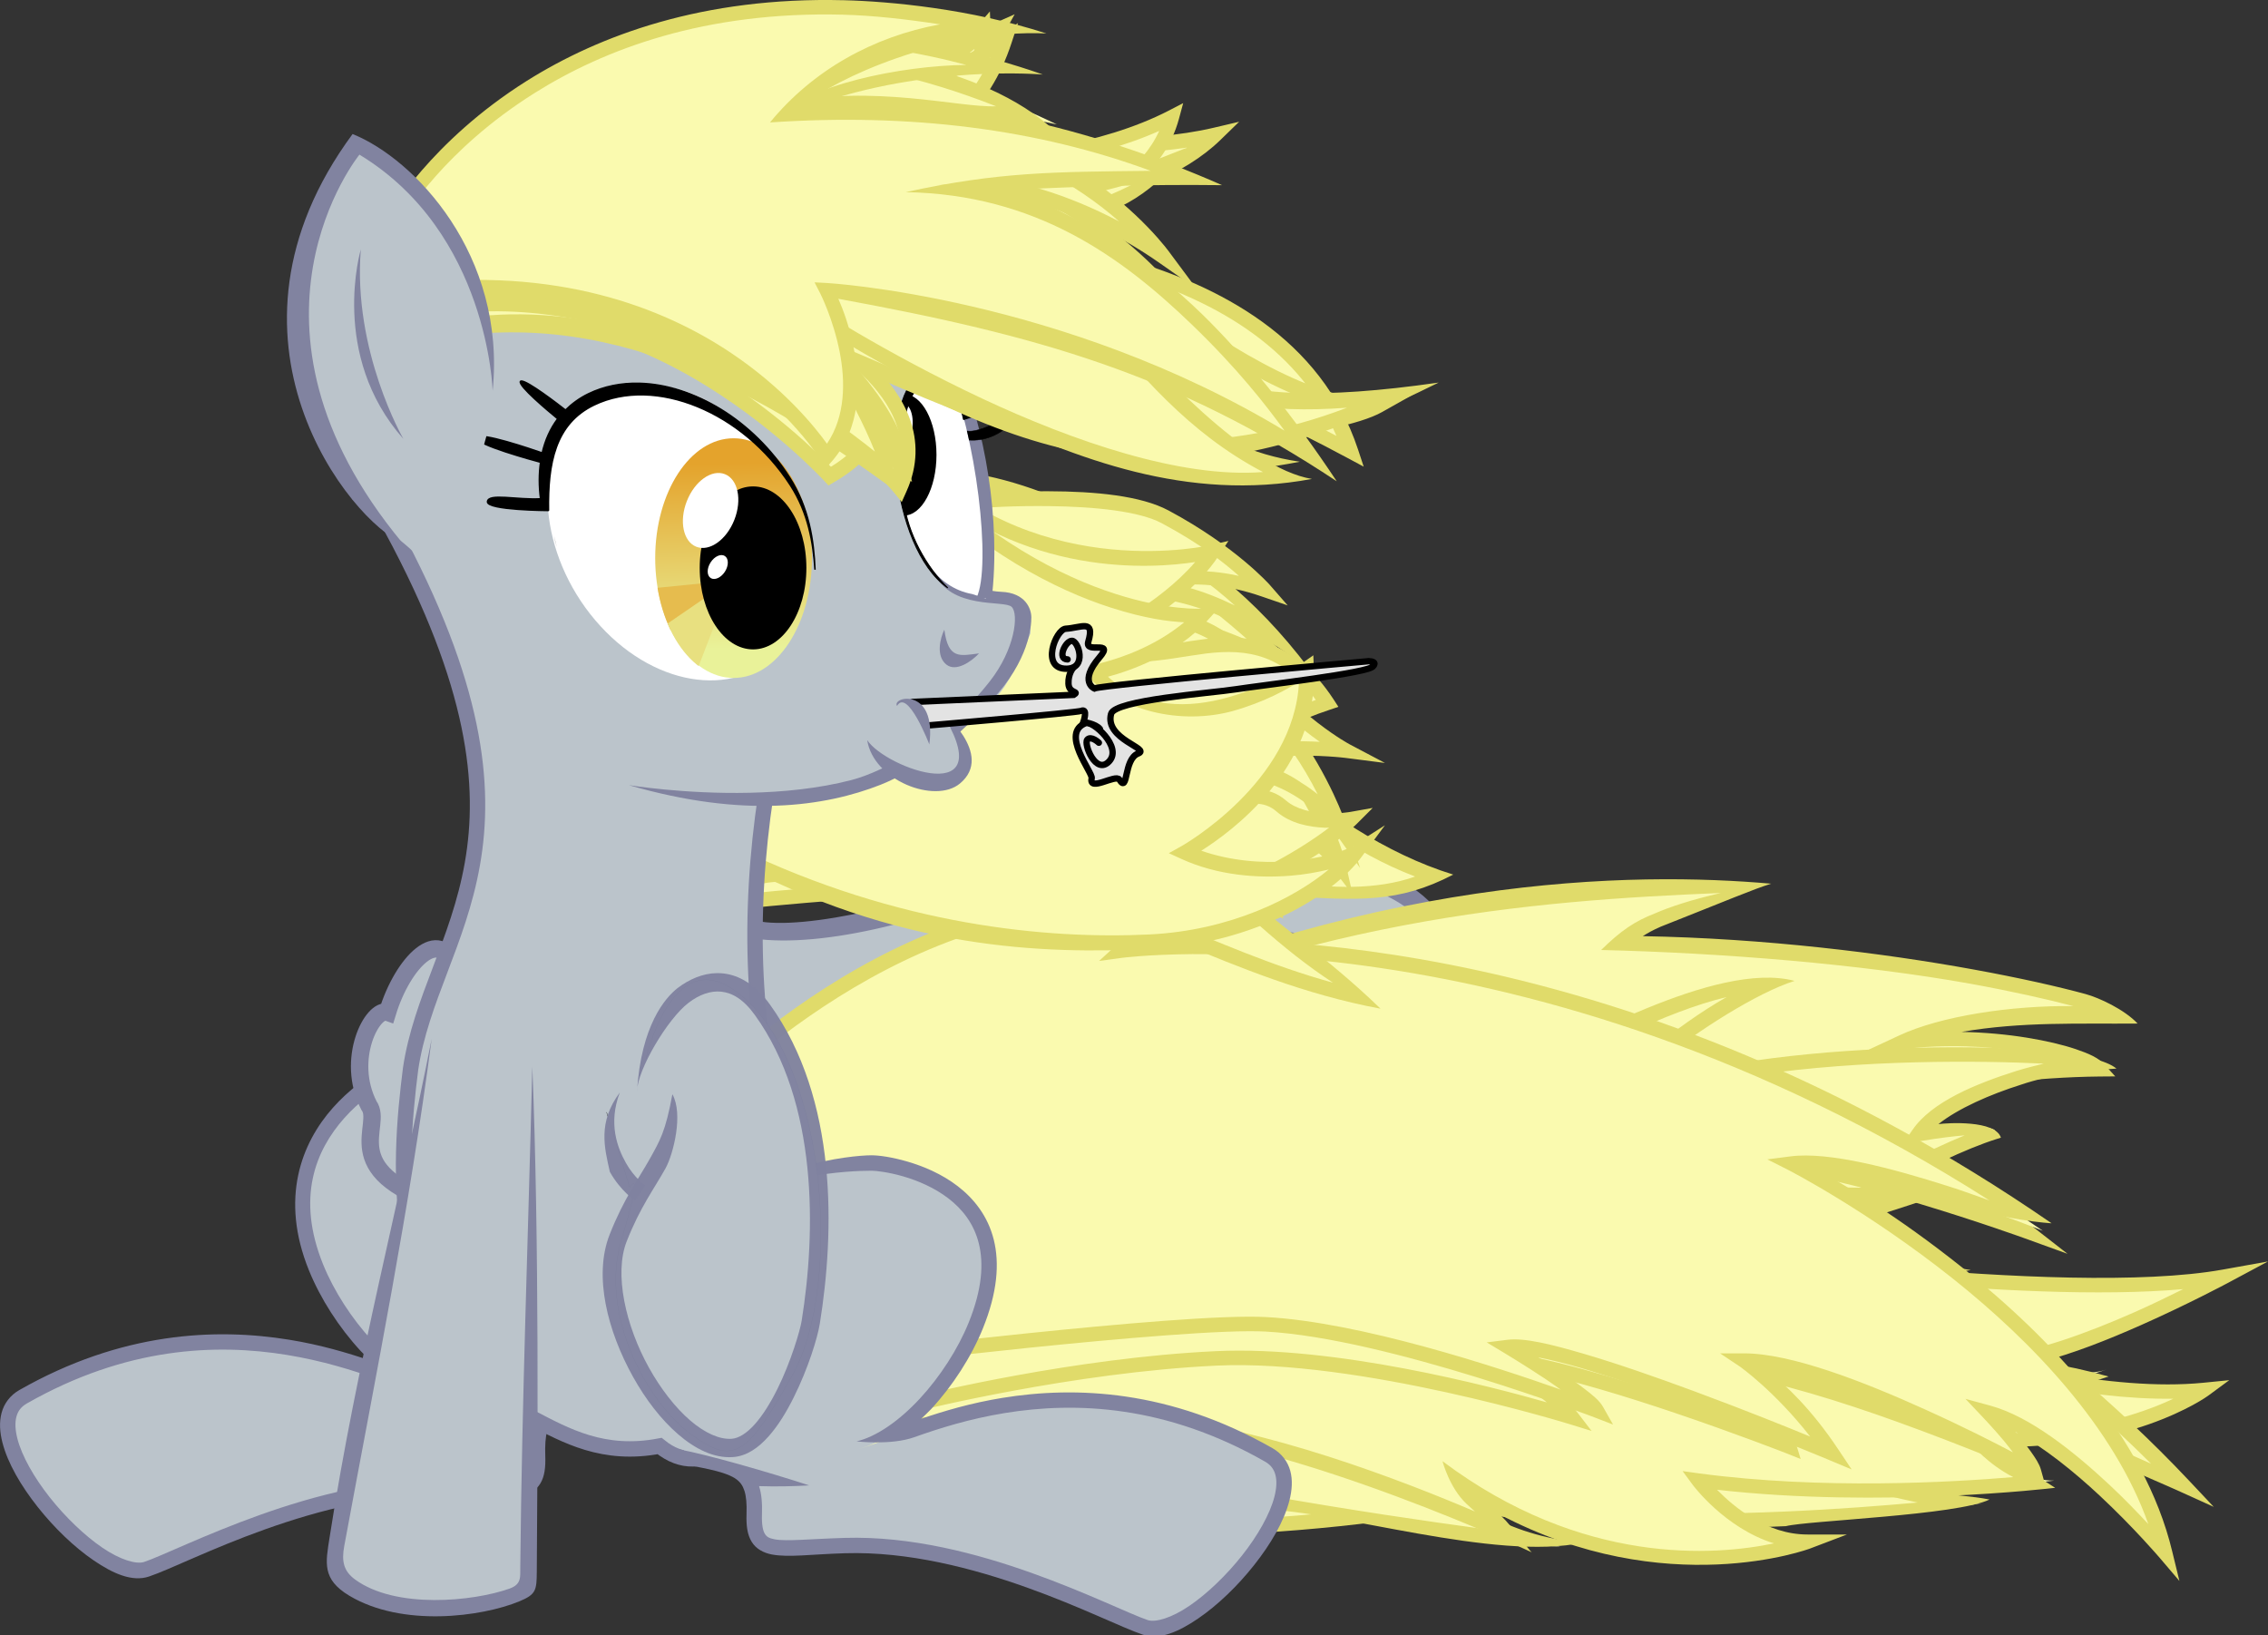 <?xml version="1.0" encoding="UTF-8" standalone="no"?>
<!-- Created with Inkscape (http://www.inkscape.org/) -->
<svg xmlns:rdf="http://www.w3.org/1999/02/22-rdf-syntax-ns#" xmlns="http://www.w3.org/2000/svg" xmlns:cc="http://creativecommons.org/ns#" xmlns:xlink="http://www.w3.org/1999/xlink" xmlns:dc="http://purl.org/dc/elements/1.1/" id="svg3719" height="391.78" width="543.4" version="1.1">
 <rect width="100%" height="100%" fill="#333333" stroke="none"/>
 <defs id="defs3721">
  <linearGradient id="linearGradient4248-7-7">
   <stop id="stop4250-6-4" stop-color="#e4a32c" offset="0"/>
   <stop id="stop4252-1-0" stop-color="#e9f299" offset="1"/>
  </linearGradient>
  <clipPath id="clipPath4262-4-9" clipPathUnits="userSpaceOnUse">
   <path id="path4264-2-4" stroke-linejoin="bevel" style="color:#000000" d="m62.274 393.99a29.94 36.526 0 1 1 -59.879 0 29.94 36.526 0 1 1 59.879 0z" transform="matrix(.798 0 0 1 116.74 26.39)" stroke="#000" stroke-width=".56" fill="url(#linearGradient4266)"/>
  </clipPath>
  <clipPath id="clipPath6752-88" clipPathUnits="userSpaceOnUse">
   <path id="path6754-24" d="m149.77 416.36s-2.33 51.262-38.215 56.618l-6.99 1.913v-30.604l2.33-25.631 5.126-17.598s12.207-20.272 24.529-15.731l8.271 9.066z" fill="#fff"/>
  </clipPath>
  <linearGradient id="linearGradient7810" y2="421.51" xlink:href="#linearGradient4248-7-7" gradientUnits="userSpaceOnUse" x2="32.161" y1="365.07" x1="33.093"/>
 </defs>
 <g id="layer3" transform="translate(-726.67 -183.2)">
  <g id="g5460-6" transform="matrix(.396 .572 -.572 .396 1277.7 -85.77)">
   <path id="path5463-2" d="m276.21 839.91c10.254-13.181 26.609-37.179 31.281-55.884 4.891-19.582 5.038-44.016 15.999-62.372 24.001-40.194 56.626-73.912 84.63-75.105 20.713 3.912-34.707 52.359-42.638 77.941 41.259-28.819 71.191-37.497 95.19-35.626 7.242 24.825-57.892 56.684-86.838 85.026 35.498 1.317 71.162 2.561 71.856 19.137-5.865 18.764-63.285 22.722-96.917 33.511 12.334 2.488 21.153 6.875 21.33 15.932-6.798 24.242-57.429 22.352-73.036 26.118z" fill="#bbc4cb"/>
   <path id="path5465-6" d="m273.75 839.3c11.205-6.789 28.496-46.866 34.994-79.933 5.505-28.01 21.362-64.957 44.379-83.316 12.428-9.913 22.573-20.669 34.637-27.259 12.714-6.945 27.03-9.212 27.147 1.073 0.089 7.882-1.276 14.58-21.224 37.948-6.231 7.299-13.424 17.74-23.107 29.085 46.779-29.427 116.39-51.683 89.39-9.394-9.051 14.178-31.115 27.361-79.472 64.475 67.824-2.924 79.085 22.852 61.926 31.626-24.734 12.647-53.245 15.619-84.985 23.364 22.753 3.942 18.29 26.136 3.709 32.28-13.49 5.685-35.182 8.97-63.259 12.562l-1.089-5.981c26.697-3.725 52.118-5.986 64.235-14.227 10.59-7.203 7.732-23.845-25.705-22.485 28.309-10.637 51.006-15.795 71.905-19.868 18.685-3.641 30.916-9.706 33.897-14.254 6.469-9.869-17.938-21.74-76.525-16.908 43.516-37.684 68.807-52.722 82.317-66.045 13.524-13.338 15.522-21.995 5.892-20.783-48.701 6.132-84.198 30.993-96.872 49.884 8.703-36.148 24.855-48.376 37.807-63.275 16.339-18.794 15.34-22.361 14.626-24.733-3.012-10.009-27.754 6.781-53.014 28.984-18.746 16.478-31.653 39.911-39.07 74.694-8.69 40.749-23.843 75.641-40.349 89.373z" fill="#8183a0"/>
   <path id="path5467-5" d="m302.89 868.53c42.602-12.902 28.825-30.841 17.095-32.854 14.767-14.458 30.379-31.474 33.724-48.639 2.395-12.291 3.043-25.833-5.052-20.854-4.319 2.656-11.602 10.588-22.208 21.189 2.526-8.332 12.421-28.897 14.996-44.423 2.966-17.886-2.764-28.852-23.907-2.895l4.491-16.413c26.224-15.876 33.544 10.116 17.435 43.699 19.48-21.504 26.214 3.48 18.674 24.818-6.762 19.136-24.152 37.417-29.507 41.156 17.524 7.25 6.675 29.37-4.687 32.662z" fill="#8183a0"/>
  </g>
 </g>
 <g id="layer43" transform="translate(-726.67 -183.2)">
  <g id="layer44">
   <g id="g8740" transform="translate(400,-60)">
    <path id="path8668" style="color:#000000" d="m510.72 509.73s36.452-31.464 76.358-31.848c-11.895 1.535-16.883 16.5-16.883 16.5 81.346-40.673 129.06-34.45 174.56-38.159-30.578 9.974-28.747 12.834-28.747 12.834 61.01 0.384 120.87 15.348 119.33 17.651-16.116-2.302-40.673 0.384-52.952 6.139 20.337-2.686 43.359 2.302 47.196 6.523-37.22 0.384-82.881 12.662-93.625 15.732 25.325 1.151 40.673 9.976 38.371 13.046-37.22 1.919-87.102 13.43-98.23 17.651 0 0 49.498-7.29 57.94-0.767-33.766 3.07-145.04 57.94-201.45 37.604-50.567-18.232-21.871-72.905-21.871-72.905z" fill="#fafaaf"/>
    <path id="path8605" style="block-progression:tb;text-indent:0;color:#000000;text-transform:none" d="m751.03 454.9c-32.163-2.829-97.274-2.742-177.06 35.756 4.591-8.42 13.094-14.5 13.094-14.5-0.073 0.001-0.146-0.001-0.219 0-0.021 0.003-0.042-0.003-0.062 0-40.695 0.536-77.188 32.25-77.188 32.25l-0.25 0.219-0.156 0.281s-7.341 13.93-8.219 30.344c-0.439 8.207 0.742 17.098 5.375 25.156 4.633 8.058 12.704 15.205 25.656 19.875 29.015 10.461 71.093 1.588 110.28-10 19.594-5.794 38.459-12.311 54.5-17.562s29.344-9.236 37.406-9.969l4.406-0.406-3.5-2.688c-2.885-2.229-7.651-2.762-13.594-3-5.943-0.238-12.966 0.056-19.719 0.562-0.995 0.075-1.677 0.199-2.656 0.281 5.279-1.224 10.353-2.453 16.625-3.688 18.459-3.634 59.692-10.347 64.764-8.278-0.212-2.273-10.888-8.84-14.358-10.253-5.045-2.054-11.925-3.926-20.219-5.031 17.705-4.623 53.113-12.841 83.656-13.156l3.875-0.031-2.594-2.875c-1.427-1.569-3.737-2.596-6.875-3.656-3.138-1.06-7.098-1.987-11.562-2.719-4.804-0.788-10.203-1.295-15.781-1.406 14.448-2.504 28.335-1.881 42.176-2.001-3.212-3.401-9.248-6.185-12.457-7.061-6.419-1.752-15.697-3.86-26.938-5.906-21.426-3.9-49.997-7.465-79.156-7.969 1.041-0.675 2.341-1.423 4.312-2.281 15.727-6.21 22.224-8.998 26.437-10.287zm-12.062 2.224c-7.096 1.637-12.181 3.321-15.75 4.875-4.877 1.891-8.179 4.127-12.92 8.781 28.878 0.7 61.982 3.341 88.514 8.094 10.158 1.849 18.406 3.725 24.594 5.344-14.84-0.166-31.744 2.372-41.75 7.062l-10.188 4.75 11.156-1.469c9.945-1.314 20.625-0.758 29.25 0.656 4.312 0.707 8.106 1.647 11 2.625 0.073 0.025 0.116 0.038 0.188 0.062-36.2 1.572-77.386 12.615-87.594 15.531l-10.219 2.906 10.625 0.5c12.477 0.567 22.479 3.014 28.969 5.656 3.245 1.321 5.628 2.732 6.906 3.812 0.153 0.129 0.13 0.163 0.25 0.281-18.244 1.105-38.874 5.393-56.906 7.812-11.415 1.532-24.71 7.356-38.75 13.094 0 0 12.334-1.811 25.688-2.812 6.677-0.501 13.6-0.792 19.312-0.562 1.709 0.069 3.02 0.312 4.469 0.5-8.115 1.753-18.325 4.929-30.094 8.781-16.083 5.265-34.91 11.766-54.406 17.531-38.992 11.53-80.734 19.938-108.12 10.062-12.332-4.446-19.635-10.992-23.844-18.312-4.209-7.321-5.32-15.509-4.906-23.25 0.815-15.227 7.465-28.195 7.688-28.625 0.734-0.625 30.711-25.949 65.469-30.469-6.384 5.274-9.062 13.5-9.062 13.5l-1.312 3.969 3.75-1.875c65.562-32.781 123.07-36.96 168-38.812z" fill="#e0db6a"/>
   </g>
  </g>
  <g id="layer45">
   <g id="g8736" transform="translate(400,-60)">
    <path id="path8670" style="color:#000000" d="m609.39 508.37-13.566 12.481c81.94 3.256 116.67-40.699 156.28-42.326-18.993 5.969-42.326 29.846-42.326 29.846 44.497-17.907 118.3-11.396 118.3-11.396s-33.644 5.969-41.784 17.907c19.535-3.256 18.45-0.543 18.45-0.543-17.365 5.426-46.668 23.334-62.404 34.187 16.822 1.085 42.326-0.543 42.326-0.543-7.054 14.109-79.769 39.071-79.769 39.071s39.07-3.799 47.753-6.512c-26.047 17.907-198.61 56.978-247.45-4.884-48.838-61.862-4.07-51.823-4.07-51.823s64.304-26.861 108.26-15.465z" fill="#fafaaf"/>
    <path id="path8607" style="block-progression:tb;text-indent:0;color:#000000;text-transform:none" d="m689.12 499.94c-22.888 10.338-50.562 19.958-88.875 19.219l10.312-9.5 2.344-2.156-3.062-0.812c-22.498-5.833-49.762-1.887-71.469 3.438-21.204 5.201-36.68 11.605-37.406 11.906-0.667-0.137-2.943-0.555-6.094-0.531-3.653 0.027-8.165 0.676-11.25 3.844-3.085 3.167-4.096 8.603-1.312 16.688 2.783 8.084 9.256 19.139 21.531 34.688 12.573 15.926 32.935 25.226 56.625 30.031 23.69 4.805 50.794 5.146 77.156 3s51.959-6.793 72.656-12.031c20.698-5.238 36.337-10.933 43.344-15.75l9.5-6.531-11 3.438c-3.853 1.204-15.982 2.933-26.812 4.219-3.337 0.396-3.465 0.373-6.344 0.688 6.738-2.509 15.02-5.67 23.844-9.375 9.563-4.016 19.346-8.467 27.25-12.844 7.904-4.377 13.95-8.4 16.156-12.812l1.344-2.688-3 0.188s-20.403 1.201-36.625 0.688c16.3-10.86 41.87-26.12 57.33-30.95l0.812-0.25c-1.342-4.263-12.79-3.539-14.969-3.25 4.759-3.785 12.427-7.118 19.656-9.406 7.633-2.619 16.609-3.469 22.998-3.894-4.74-3.95-24.073-5.594-48.186-4.981-21.389 0.544-47.125 2.856-68.469 9.719 2.258-2.069 4.652-4.295 7.844-6.906 8.129-6.651 22.629-15.997 31.688-18.844-18.816-4.988-53.895 15.546-67.5 21.75zm51.219-17.875c-6.289 3.581-12.433 8.033-17.625 12.281-8.286 6.779-14.188 12.812-14.188 12.812l-5.781 5.906 7.688-3.094c21.872-8.802 51.308-11.673 75.219-12.281 12.538-0.319 23.05-0.039 30.688 0.312-2.233 0.586-4.112 0.986-6.625 1.781-9.553 3.024-20.222 7.346-24.844 14.125l-2.312 3.344 4.031-0.656c4.778-0.796 8.246-1.206 10.812-1.406-17.809 7.26-42.108 22.282-56.062 31.906l-4.125 2.844 5 0.312c14.808 0.955 33.347-0.035 38.656-0.344-2.593 2.493-6.999 5.579-12.5 8.625-7.714 4.272-17.409 8.699-26.906 12.688-18.994 7.976-37.125 14.188-37.125 14.188 11.432 3.89 17.445 1.589 21.375 1.125 4.907-0.583 9.892-1.248 14.438-1.906-7.827 3.139-18.194 6.549-30.719 9.719-20.51 5.191-45.955 9.81-72.094 11.938-26.139 2.128-52.973 1.771-76.188-2.938s-42.748-13.745-54.594-28.75c-12.144-15.382-18.41-26.255-20.969-33.688-2.559-7.432-1.502-11.101 0.5-13.156 2.002-2.055 5.597-2.757 8.812-2.781s5.844 0.562 5.844 0.562l0.531 0.125 0.531-0.219s15.941-6.68 37.375-11.938c20.383-5 45.646-8.531 66.531-4.094l-11.062 10.156-3.094 2.844 4.188 0.188c41.29 1.641 70.826-8.665 94.812-19.5 19.038-8.6 34.582-17.355 49.781-21.031z" fill="#e0db6a"/>
   </g>
  </g>
  <g id="layer46">
   <g id="g8732" transform="translate(400,-60)">
    <path id="path8672" style="color:#000000" d="m501.95 517.05s55.893-42.326 119.92-17.365c0 0-13.024 0.543-24.419 7.054 0 0 49.582-6.104 79.769 13.024 15.133 9.589 108.53 9.768 108.53 9.768s-49.924 16.822-56.978 13.024c0 0 91.707 13.566 130.78 6.512 0 0-37.443 20.078-53.179 20.078 0 0 16.822 4.884 24.962 2.171 0 0-54.265 17.907-80.312 20.078 0 0 39.613 13.566 51.009 11.938 0 0-84.11 10.31-128.06-1.085 0 0 16.279 11.938 26.59 11.396 0 0-140-16.822-149.77-34.187-9.768-17.365-62.404-30.931-62.404-30.931z" fill="#fafaaf"/>
    <path id="path8632" style="block-progression:tb;text-indent:0;color:#000000;text-transform:none" d="m576.09 490.12c-43.338 1.388-75.188 25.531-75.188 25.531l-0.375 0.281-0.188 0.438-13.562 31.469-0.812 1.844 1.969 0.531s13.075 3.356 27.344 8.875c7.135 2.76 14.57 6.049 20.75 9.688 6.18 3.638 11.088 7.687 13.25 11.531 1.626 2.891 5.136 5.007 10.031 7.188 4.895 2.181 11.233 4.258 18.531 6.281 14.597 4.046 33.047 7.807 51.188 11 18.185 0.332 55.974 12.522 76.928 7.963-7.681-0.561-15.535-2.773-21.74-6.12-0.436-0.237-0.677-0.42-1.094-0.656 21.368 3.777 48.44 3.844 71.438 2.844 5.045-1.323 41.11-2.592 48.796-6.384-4.768-0.923-7.123-0.707-13.765-1.991-5.242-1.028-11.239-2.539-16.875-4.125-7.304-2.055-9.866-2.997-13.688-4.25 12.672-1.95 28.497-5.927 42.375-9.844 16.862-4.759 30.469-9.25 30.469-9.25-5.856-1.629-9.485-2.405-15.781-3.438-0.241-0.041-0.201-0.052-0.438-0.094 7.465-1.855 16.063-5.274 23.906-8.75 11.396-5.05 20.812-10.094 20.812-10.094l9.688-5.188-10.812 1.938c-19.11 3.45-51.838 1.88-79.594-0.625-13.562-1.224-25.772-2.635-34.906-3.781 4.966-1.054 10.222-2.273 15.625-3.781 13.419-3.746 25.938-7.969 25.938-7.969l10.375-3.5-10.938 0.094s-23.983 0.246-50.625-1.344c-13.321-0.795-27.312-2.042-39.25-4s-21.877-4.736-26.75-8.062c-11.548-7.882-29.431-10.036-44.5-10.438-6.427-0.171-12.1-0.005-16.781 0.25 7.622-2.403 14.094-2.781 14.094-2.781l8.281-0.344-7.719-3c-16.243-6.332-31.96-8.4-46.406-7.938zm0.062 3.469c11.938-0.385 24.794 1.203 38.062 5.406-4.925 0.92-11.29 2.599-17.625 6.219l-7.47 4.28 8.531-1.031s12.085-1.456 26.875-1.062c14.79 0.394 32.243 2.757 42.625 9.844 5.883 4.016 16.025 6.635 28.156 8.625s26.2 3.232 39.594 4.031c17.17 1.024 30.497 1.252 39.812 1.312-4.469 1.398-9.594 2.975-15.281 4.562-6.653 1.858-13.514 3.599-19.094 4.625-6.054 0.884-13.594 1.492-18.012 0.885 16.302 7.134 42.066 7.528 57.012 8.896 23.587 2.128 50.554 3.61 70.406 1.844-3.408 1.677-7.092 3.505-11.594 5.5-11.26 4.989-24.652 9.875-31.781 9.875h-12.219l11.719 3.406s4.293 1.256 9.625 2.156c1.125 0.19 2.373 0.224 3.562 0.375-5.214 1.609-11.325 3.48-18.594 5.531-16.782 4.737-36.865 9.72-49.594 10.781l-8.25 0.688 7.844 2.688s9.93 3.421 21.312 6.625c4.766 1.341 9.671 2.489 14.344 3.5-8.41 0.755-19.244 1.614-31.719 2.156-26.449 1.15-58.407 0.848-80-4.75l-8.781-2.281 7.312 5.375s4.007 2.937 9.281 5.844c-13.581-1.839-31.66-4.471-52.594-8.156-18.081-3.183-36.443-6.915-50.844-10.906-7.2-1.996-13.431-4.062-18.062-6.125-4.631-2.063-7.591-4.269-8.406-5.719-2.721-4.838-8.095-8.992-14.531-12.781-6.436-3.789-13.973-7.166-21.219-9.969-12.825-4.961-23.258-7.758-25.812-8.438l12.594-29.219c1.396-1.04 31.661-23.266 72.812-24.594z" fill="#e0db6a"/>
   </g>
  </g>
  <g id="layer47">
   <g id="g8728" transform="translate(400,-60)">
    <path id="path8674" style="color:#000000" d="m496.52 511.62s58.063-58.063 126.44-24.419c0 0-13.024-0.543-22.248 4.884 0 0 54.936 9.002 78.684 22.791 33.644 19.535 109.07 32.559 109.07 32.559s-39.071 6.512-51.552 0.543c0 0 73.257 32.559 117.75 28.218 0 0-18.45 13.566-54.265 11.938 0 0 8.14 9.768 18.45 9.768 0 0-44.497 5.426-85.196 0 0 0 10.853 14.651 26.047 14.651 0 0-42.869 16.279-88.451-17.907 0 0 15.194 14.651 18.45 16.822 0 0-50.466-23.876-87.909-27.132-37.843-3.291-59.691 1.085-59.691 1.085l-52.637-35.272z" fill="#fafaaf"/>
    <path id="path8634" style="block-progression:tb;text-indent:0;color:#000000;text-transform:none" d="m574.38 475.09c-45.886 2.156-79.094 35.312-79.094 35.312l-0.375 0.375-0.094 0.531-7.062 38.531-0.188 1.125 0.938 0.625 52.625 35.281 0.625 0.406 0.688-0.156s21.566-4.337 59.219-1.062c36.846 3.204 91.999 29.012 91.999 29.012-0.582-0.388-5.197-6.786-7.061-8.45-0.227-0.202-0.514-0.475-0.75-0.688 39.999 21.151 74.469 8.25 74.469 8.25l8.875-3.375h-9.469c-9.794 0-17.635-6.61-21.656-10.719 39.334 4.459 80.053-0.353 80.75-0.438 0.001-0 0.031 0 0.031 0 0.005-0.001 0.219-0.031 0.219-0.031s-11.184-7.086-14.281-9.781c15.866 0.165 28.28-2.467 36.75-5.438 9.279-3.255 14.156-6.812 14.156-6.812l5.094-3.75-6.281 0.625c-21.739 2.121-51.096-4.84-74.875-12.406-10.968-3.49-20.481-7.036-27.844-9.906 5.096 0.13 10.551-0.066 15.719-0.469 11.416-0.889 21.25-2.531 21.25-2.531l10.094-1.688-10.094-1.75s-18.783-3.224-41.781-8.906c-22.998-5.682-50.208-13.869-66.688-23.438-12.235-7.104-31.951-12.76-48.719-16.75-11.536-2.745-19.773-4.284-24.969-5.219 7.789-2.663 16.281-2.469 16.281-2.469l8.25 0.344-7.406-3.625c-17.37-8.54-34.06-11.27-49.35-10.56zm-0.031 3.469c12.746-0.607 26.537 1.481 40.844 7.281-4.581 0.547-10.362 1.82-15.344 4.75l-4.156 2.438 4.75 0.781s13.675 2.229 30.312 6.188 36.268 9.69 47.781 16.375c17.165 9.967 44.467 18.068 67.594 23.781 13.143 3.247 23.652 5.453 31.375 6.969-3.201 0.386-6.328 0.788-10.25 1.094-5.62 0.437-11.628 0.693-16.938 0.469-10.44 0.582-4.494 0.482-14.156 0.875 0.016 0.008 0.046-0.008 0.062 0 0.046 0.022 0.11 0.041 0.156 0.062 0.233 0.103 18.398 8.171 42.219 15.75 21.443 6.823 47.27 13.212 68.781 12.906-1.922 0.91-4.122 1.845-6.969 2.844-8.899 3.121-22.262 6.085-39.938 5.281l-3.938-0.188 2.531 3.031s3.924 4.736 9.969 7.812c-15.07 1.262-45.926 3.022-75.156-0.875l-4.062-0.562 2.438 3.312s7.643 10.334 19.438 14c-13.944 2.92-45.798 5.519-79.406-19.688 0 0 1.64 6.376 5.781 10.25 0.674 0.63 1.319 1.182 2 1.812-16.604-7.095-50.442-20.312-78.125-22.719-36.274-3.154-57.496 0.635-59.438 1l-51.125-34.25 6.75-36.844c1.501-1.479 32.826-31.871 76.219-33.938z" fill="#e0db6a"/>
   </g>
  </g>
  <g id="layer48">
   <g id="g8724" transform="translate(400,-60)">
    <path id="path8676" style="color:#000000" d="m493.27 507.83s57.521-55.893 118.3-41.241c0 0-10.853 1.628-20.078 11.396 0 0 142.17-1.085 220.86 60.234 0 0-45.04-16.279-65.118-16.822 0 0 59.691 32.016 102.56 77.598 0 0-50.466-22.791-59.691-21.163 0 0 19.535 9.768 22.248 16.279 0 0-55.893-23.876-76.513-23.876 0 0 16.822 10.853 19.535 19.535 0 0-48.296-18.993-70.544-21.163 0 0 13.024 7.054 18.45 14.109 0 0-50.466-15.737-85.196-14.109-34.729 1.628-71.629 10.853-71.629 10.853l-41.241-25.504z" fill="#fafaaf"/>
    <path id="path8636" style="block-progression:tb;text-indent:0;color:#000000;text-transform:none" d="m589.03 462.41c-52.62 0.827-96.969 44.188-96.969 44.188l-0.719 0.688 0.25 0.969 11.938 46.125 0.156 0.688 0.594 0.375 41.25 25.5 0.625 0.375 0.719-0.188s36.801-9.165 71.281-10.781c34.13-1.61 84.6 14.03 84.6 14.03l5.25 1.62-3.344-4.344c-2.901-3.772-7.509-7.261-11.469-9.938 10.323 2.12 23.303 6.09 34.688 9.938 14.811 5.005 26.844 9.719 26.844 9.719l3.375 1.344-1.062-3.469c-1.6-5.12-6.707-9.968-11.344-13.844-1.321-1.104-2.358-1.833-3.531-2.719 10.417 1.577 25.52 6.241 39.062 11.125 16.497 5.95 30.438 11.906 30.438 11.906l3.938 1.656c-2.453-7.531-8.485-11.571-14.469-15.312-0.744-0.464-0.72-0.386-1.438-0.812 1.074 0.305 1.914 0.47 3.094 0.844 5.957 1.885 13.106 4.574 19.969 7.312 13.725 5.476 26.312 11.156 26.312 11.156l8 3.625-6-6.375c-35.416-37.658-80.259-64.896-95.844-73.844 9.331 1.452 21.188 4.561 31.594 7.688 13.719 4.122 24.938 8.188 24.938 8.188l10.281 3.719-8.625-6.719c-39.746-30.975-95.191-46.051-140.72-53.469-37.657-6.135-67.308-6.975-76.875-7.094 7.965-6.756 16-7.969 16-7.969l8.812-1.344-8.656-2.062c-7.75-1.868-15.42-2.618-22.938-2.5zm0 3.5c4.997-0.092 10.088 0.402 15.188 1.188-4.048 1.716-9.244 4.652-14 9.688l-2.78 2.97 4.06-0.03s35.395-0.276 80.625 7.094c41.582 6.775 91.26 20.201 129.28 45.875-4.059-1.345-8.303-2.754-13.594-4.344-13.82-4.153-30.058-8.404-40.531-8.688l-7.344-0.188 6.469 3.469s53.737 29.088 95.656 70.906c-4.696-2.071-8.618-3.9-18.031-7.656-6.907-2.756-14.088-5.476-20.188-7.406-6.688-2.635-12.339-2.959-19.219-1.75l4.688 2.344s4.827 2.42 9.969 5.625c2.243 1.398 4.45 2.964 6.406 4.5-5.636-2.301-13.38-5.398-23.281-8.969-16.6-5.99-35.58-12.03-46.56-12.03h-5.906l4.938 3.188s4.141 2.654 8.594 6.375c2.996 2.504 5.987 5.563 8.031 8.375-4.39-1.679-11.839-4.491-22.5-8.094-14.899-5.035-32.509-10.348-44-11.469l-8.56-0.85 7.56 4.09s3.169 1.715 7.031 4.312c2.042 1.373 4.241 3.015 6.25 4.719-13.73-3.92-50.75-13.61-79.28-12.27-33.937 1.591-69.114 10.198-71.219 10.719l-40.09-24.79-11.47-44.37c1.827-1.742 44.077-41.612 93.812-42.531z" fill="#e0db6a"/>
   </g>
  </g>
  <g id="layer49">
   <g id="g8720" transform="translate(400,-60)">
    <path id="path8643-8" style="color:#000000" d="m487.81 512s58.606-66.203 124.27-48.838c0 0-11.938 2.713-17.907 8.14 0 0 104.73-14.109 221.94 66.746 0 0-44.497-17.907-61.319-15.737 0 0 76.513 39.071 89.537 93.335 0 0-24.419-28.76-42.326-33.644 0 0 9.768 10.31 10.853 14.109 0 0-48.296-26.59-69.459-26.59 0 0 11.396 7.597 21.163 22.249 0 0-64.575-27.132-77.598-25.504 0 0 18.993 11.396 21.163 15.194 0 0-49.381-18.993-79.226-20.621-20.23-1.103-99.847 8.682-99.847 8.682l-42.869-29.303z" fill="#fafaaf"/>
    <path id="path8643" style="block-progression:tb;text-indent:0;color:#000000;text-transform:none" d="m589 458.16c-56.162 0.975-101.38 52.312-101.38 52.312l-0.406 0.469-0.031 0.594-1.625 28.219-0.062 0.969 0.812 0.562 42.875 29.312 0.531 0.344 0.656-0.062s19.9-2.444 42.312-4.75c22.413-2.306 47.506-4.467 57.219-3.938 29.216 1.594 78.719 20.531 78.719 20.531l4.531 1.75-2.406-4.25c-0.899-1.573-2.546-2.855-4.688-4.5s-4.721-3.419-7.25-5.094c-1.831-1.212-2.019-1.278-3.562-2.25 2.859 0.565 6.246 1.376 9.969 2.469 7.819 2.295 17.073 5.531 25.938 8.812 17.73 6.56 33.85 13.34 33.85 13.34l5.312 2.219-3.188-4.781c-6.563-9.844-12.588-15.36-16.812-18.812 10.078 1.672 23.967 6.901 36.156 12.406 14.66 6.62 26.66 13.22 26.66 13.22l3.656 2.031-1.125-4.031c-0.403-1.412-1.324-2.78-2.438-4.344-1.093-1.535-2.403-3.163-3.688-4.688 6.791 3.656 14.169 9.629 20.281 15.344 8.263 7.726 14.312 14.844 14.312 14.844l4.719 5.531-1.719-7.062c-6.67-27.791-29.347-51.301-50.25-67.969-15.864-12.649-28.007-19.689-34.281-23.156 8.226 0.755 19.721 3.383 29.75 6.906 14.366 5.048 25.875 5.594 25.875 5.594-100.67-69.445-191.86-69.135-216.28-67.594 1.708-0.855 3.485-1.591 5.125-2.188 3.626-1.319 6.5-2 6.5-2l6.906-1.562-6.844-1.812c-8.37-2.214-16.602-3.077-24.625-2.938zm0 3.5c5.549-0.113 11.223 0.483 16.938 1.5-0.036 0.013-0.026 0.018-0.062 0.031-3.836 1.395-8.445 3.433-11.75 6.438l-4.125 3.781 5.5-0.75s96.475-12.791 207.84 58.125c-3.267-1.151-6.099-2.217-9.938-3.438-13.298-4.228-28.513-8.313-37.719-7.125l-5.562 0.719 5 2.531s18.984 9.722 39.594 26.156c18.667 14.884 38.385 35.304 46.688 58.688-2.503-2.666-5.497-5.832-9.219-9.312-8.423-7.876-19.029-16.446-28.625-19.062l-5.969-1.625 4.25 4.5s2.429 2.555 4.969 5.562c0.764 0.905 1.438 1.827 2.156 2.75-4.835-2.537-11.738-6.07-21.062-10.281-14.78-6.69-32.09-13.44-43.4-13.44h-5.719l4.781 3.188s8.346 5.896 16.812 16.75c-5.786-2.378-15.339-6.25-28-10.938-8.908-3.298-18.236-6.541-26.188-8.875-7.952-2.334-14.292-3.878-18.312-3.375l-5 0.625 4.312 2.594s4.707 2.827 9.688 6.125c1.304 0.863 2.465 1.713 3.719 2.594-15.646-5.537-48.056-16.151-70.5-17.375-10.518-0.574-35.328 1.627-57.781 3.938-22.122 2.277-41.144 4.617-41.719 4.688l-41.5-28.375 1.531-26.625c1.925-2.133 45.337-49.61 98.375-50.688z" fill="#e0db6a"/>
   </g>
  </g>
 </g>
 <g id="layer15" transform="translate(-726.67 -183.2)">
  <g id="layer30">
   <g id="g5519" transform="translate(480)">
    <path id="path5513" style="color:#000000" d="m461.24 292.9c53.805 14.843 85.99 49.448 98.235 63.92-15.585-11.503-31.813-10.485-38.493-10.856 22.264 8.164 34.51 35.623 69.39 47.126-20.78 10.761-54.176-1.855-54.176-1.855s20.78 22.635 41.56 31.912c-35.994-6.679-62.34-26.346-86.831-27.088-20.038-1.855-67.342 3.663-67.342 3.663l-1.677-26.67z" fill="#fafaaf"/>
    <path id="path5373" style="block-progression:tb;text-indent:0;color:#000000;text-transform:none" d="m460.31 290.84-0.625 1.281-39.344 80.156-0.531 1.094 0.844 0.906 3.151 26.712s47.258-5.037 66.974-3.212h0.031 0.062c23.599 0.715 50.116 20.299 86.562 27.062-13.09-12.7-25.24-20.38-34.98-29.84 3.411 0.968 7.762 2.077 12.781 2.906 16.85 0.948 26.381 1.718 39.625-5.188-16.44-5.07-31.57-15.58-42.73-25.72-7.208-6.586-13.74-13.005-21.062-17.75 9.505 1.872 22.729 5.686 33.062 13.312-23.54-46.255-89.93-67.661-102.41-71.344zm1.85 4.16c44.161 12.594 77.241 41.413 93.844 58.75-14.677-7.394-30.516-9.284-46.562-10.188 16.537 4.401 30.014 16.537 40.344 26 9.425 8.611 20.423 17.657 35.938 23.625-9.243 3.297-20.527 2.836-29.938 1.281-8.952-1.233-17.409-4.291-25.812-7.438 11.842 12.319 24.281 23.916 36.094 31.594-29.535-8.133-52.575-23.58-74.969-24.312-0.041-0.004-0.084 0.004-0.125 0-19.721-1.804-65.26 2.959-66.692 3.149l-0.27-24.74z" fill="#e0db6a"/>
   </g>
   <g id="layer4" display="none" transform="translate(4460.4 1086)">
    <g id="g3632" transform="matrix(.684 -.73 .73 .684 -548.27 399.4)">
     <path id="path3857" d="m172.42 867.29c-29.189-7.31-59.18-2.616-65.308-25.834 0.815-9.798 5.436-12.155 15.831-15.192-34.653-7.78-100.41-22.21-96.021-32.36 5.555-25.35 55.685-21.42 70.75-19.5-20.315-21.45-105.2-66.5-92.692-87.28 30.218-4.62 58.51 12.23 100.28 37.71-9.102-24.89-53.926-55.41-54.128-77.51 27.095-6.833 59.692 28.168 90.744 67.645 11.505 35.071 28.876 84.521 47.184 113.08z" fill="#bbc4cb"/>
     <path id="path3853" d="m191.2 826.36c-15.382-22.633-29.138-62.331-37.742-91.864-10.833-37.182-48.045-68.997-71.226-83.894-17.442-11.209-31.371-12.121-34.498-2.817-1.926 5.729 1.589 12.224 9.932 22.126 8.689 10.313 23.451 25.082 36.336 43.034-21.309-16.25-56.391-27.19-76.375-30.88-15.65-2.88-18.99 4.93-17.175 13.46 3.645 17.121 43.18 44.195 91.983 75.998-31.921-1.899-49.019 0.646-60.025 8.211-10.786 7.414-8.355 16.745-2.738 21.983 6.027 5.621 26.098 10.133 47.983 15.592 25.545 6.372 34.976 8.955 38.471 9.073-20.829 4.071-10.835 26.772 0.721 31.765 16.244 7.019 52.226 11.441 55.121 11.562l1.325-5.27c-18.436 0.078-38.319-6.536-50.514-10.824-17.538-6.166-20.155-24.491 12.805-26.609-31.69-13.52-79.748-19.98-97.72-26.34-15.096-5.34-4.416-22.42 29.66-23.62 11.725-0.42 21.673-1.12 37.55-1.09-30.047-27.08-59.1-46.51-78.533-60.04-17.629-12.27-24.215-27.14-16.92-27.19 22.306-0.15 81.262 20.94 103.29 46.65-8.79-22.3-18.673-35.41-32.44-49.75-11.034-11.48-22.492-20.98-26.833-33.35-3.078-8.765 19.451-0.385 36.434 11.508 21.221 14.861 49.376 46.677 59.403 80.944 10.742 36.711 27.011 74.693 39.056 85.959z" fill="#8183a0"/>
     <path id="path3855" d="m174.04 866.79c-8.165-1.562-16.885-7.606-23.413-12.094-9.021-6.204-9.382-17.396 5.796-20.405-8.046-7.689-33.742-30.8-38.998-49.778-3.138-11.33-1.919-21.68 2.818-20.29 3.768 1.106 11.259 5.413 27.522 23.274-6.577-12.344-20.58-38.709-21.984-53.922-1.291-13.991 16.708-20.494 25.833 11.488l-7.104-26.652c-16.073-6.876-36.635-2.079-13.452 46.398-17.171-14.582-20.744-6.539-20.939 12.166-0.181 17.361 23.776 45.362 37.052 54.275-18.46 9.43-4.145 32.314 8.419 33.797z" fill="#8183a0"/>
    </g>
   </g>
   <g id="layer8" display="none" transform="translate(4460.4 1086)">
    <g id="g3637" transform="matrix(.569 .822 -.822 .569 822.85 115.36)">
     <path id="path3864" d="m283.16 829.87c10.254-13.181 19.661-27.142 24.333-45.847 4.891-19.582 5.038-44.016 15.999-62.372 24.001-40.194 56.626-73.912 84.63-75.105 20.713 3.912-34.707 52.359-42.638 77.941 41.259-28.819 71.191-37.497 95.19-35.626 7.242 24.825-57.892 56.684-86.838 85.026 35.498 1.317 71.162 2.561 71.856 19.137-5.865 18.764-63.285 22.722-96.917 33.511 12.334 2.488 21.153 6.875 21.33 15.932-6.798 24.242-57.429 22.352-73.036 26.118z" fill="#bbc4cb"/>
     <path id="path3860" d="m282.13 827.18c11.205-6.789 20.111-34.753 26.609-67.82 5.505-28.01 21.362-64.957 44.379-83.316 12.428-9.913 22.573-20.669 34.637-27.259 12.714-6.945 27.03-9.212 27.147 1.073 0.089 7.882-1.276 14.58-21.224 37.948-6.231 7.299-13.424 17.74-23.107 29.085 46.779-29.427 116.39-51.683 89.39-9.394-9.051 14.178-31.115 27.361-79.472 64.475 67.824-2.924 79.085 22.852 61.926 31.626-24.734 12.647-53.245 15.619-84.985 23.364 22.753 3.942 18.29 26.136 3.709 32.28-13.49 5.685-35.182 8.97-63.259 12.562l-1.089-5.981c26.697-3.725 52.118-5.986 64.235-14.227 10.59-7.203 7.732-23.845-25.705-22.485 28.309-10.637 51.006-15.795 71.905-19.868 18.685-3.641 30.916-9.706 33.897-14.254 6.469-9.869-17.938-21.74-76.525-16.908 43.516-37.684 68.807-52.722 82.317-66.045 13.524-13.338 15.522-21.995 5.892-20.783-48.701 6.132-84.198 30.993-96.872 49.884 8.703-36.148 24.855-48.376 37.807-63.275 16.339-18.794 15.34-22.361 14.626-24.733-3.012-10.009-27.754 6.781-53.014 28.984-18.746 16.478-31.653 39.911-39.07 74.694-8.69 40.749-15.458 63.527-31.964 77.26z" fill="#8183a0"/>
     <path id="path3862" d="m302.89 868.53c42.602-12.902 28.825-30.841 17.095-32.854 14.767-14.458 30.379-31.474 33.724-48.639 2.395-12.291 3.043-25.833-5.052-20.854-4.319 2.656-11.602 10.588-22.208 21.189 2.526-8.332 12.421-28.897 14.996-44.423 2.966-17.886-2.764-28.852-23.907-2.895l4.491-16.413c26.224-15.876 33.544 10.116 17.435 43.699 19.48-21.504 26.214 3.48 18.674 24.818-6.762 19.136-24.152 37.417-29.507 41.156 17.524 7.25 6.675 29.37-4.687 32.662z" fill="#8183a0"/>
    </g>
   </g>
   <g id="layer6" display="none" transform="translate(4460.4 1603)">
    <g id="g8995" display="inline" transform="matrix(-1 0 0 1 -1943.6 70.392)">
     <g id="g8997" transform="matrix(.331 0 0 .331 -1976.3 208.7)">
      <path id="path8999" style="color:#000000" d="m-682.46 134.81s-25.883-115.88-89.955-73.163c-97.152 64.768-116.65 305.45-62.369 401.8 47.976 85.157 61.169 93.553 105.55 61.169 44.378-32.384 95.952-123.54 71.964-202.7s-8.396-53.973-8.396-53.973l23.988-77.961" display="inline" stroke="#000" stroke-linecap="round" stroke-width="0.3" fill="#bbc4cb"/>
      <path id="path9001" style="block-progression:tb;text-indent:0;color:#000000;text-transform:none" d="m-756.41 45.281c-2.123-0.029-4.252 0.057-6.406 0.281-17.231 1.798-34.22 12.256-48.531 32.094-71.274 98.797-67.239 237.79-52.062 332.12 2.369 14.727 12.02 46.249 27 76.406 7.49 15.079 16.246 29.623 26.5 41.062 10.254 11.44 22.383 20.286 36.844 21.281 19.909 1.37 39.378-8.483 57.031-23.719s33.837-36.286 46.969-59.875c26.263-47.178 41.23-104.64 24.281-147.72-14.78-37.59-30.37-58.34-41.46-78.22-11.093-19.88-16.651-28.794-23.829-67.743-11.508 20.298-1.177 61.907 7.141 77.055 11.996 21.499 26.38 40.335 40.375 75.906 13.223 33.609 1.256 87.527-23.188 131.44-12.222 21.955-27.347 41.394-42.75 54.688-15.403 13.293-30.745 20.017-43.25 19.156-7.111-0.489-15.485-5.569-23.938-15-8.453-9.431-16.623-22.715-23.625-36.812-14.005-28.194-23.551-60.572-25.219-70.938-14.78-91.873-17.336-226.42 48.688-317.94 12.078-16.742 23.857-23.087 35-24.25 11.143-1.163 22.757 3.086 33.781 11.438 22.048 16.703 53.255 69.697 53.758 91.863-4.421-68.167-29.028-96.699-42.227-107.08-11.999-9.09-26.015-15.295-40.875-15.5z" fill-opacity=".965" display="inline" fill="#8183a0"/>
      <path id="path9003" style="block-progression:tb;text-indent:0;color:#000000;text-transform:none" d="m-655.4 169.38c12.251 32.298 2.486 57.473-6.317 73.211s-20.125 23.469-20.125 23.469l10.75 15.781s15.075-10.294 26.062-29.938c5.641-25.269 12.741-51.436-10.371-82.524z" fill-opacity=".965" display="inline" fill="#8183a0"/>
     </g>
    </g>
   </g>
   <g id="layer12" transform="translate(4460.4 1086)" display="none">
    <path id="path3989" d="m192.73 896.97 41.594-0.098-1.983 151.18c-1.651 5.812-53.474 17.439-66.601-6.259z" fill="#bbc4cb"/>
    <path id="path3908" d="m199.33 859.83c-7.7 58.805-18.752 113.22-30.128 174.76-0.965 5.221-0.194 8.602 3.717 11.469 13.994 10.258 40.72 7.591 53.2 3.159 4.236-1.504 3.689-4.027 3.725-7.568 0.596-58.54 2.701-112.88 4.145-172.26 2.436 59.765 1.804 136.28 1.545 173.88-0.044 6.44-0.201 7.923-5.98 10.311-13.003 5.371-40.334 9.004-58.585-1.917-9.501-5.685-8.176-11.345-6.82-20.04 9.628-61.719 23.902-114.56 35.18-171.8z" fill="#8183a0"/>
   </g>
  </g>
  <g id="layer31">
   <g id="g5508" transform="translate(480)">
    <path id="path5500" style="color:#000000" d="m458.46 298.05c46.346-7.83 97.135 45.476 97.135 45.476-28.904-16.18-45.144-11.41-45.144-11.41 48.53 20.643 56.89 58.071 56.89 58.071-13.232-17.255-39.338-16.289-39.338-16.289 21.992 13.004 22.907 22.208 23.471 26.161-31.833-14.979-57.057-2.579-79.58-1.82-23.139-9.41-42.345-10.125-52.28-6.345-45.803-82.211 38.847-93.842 38.847-93.842z" fill="#fafaaf"/>
    <path id="path5511" style="block-progression:tb;text-indent:0;color:#000000;text-transform:none" d="m448.31 295.28c-6.044-0.091-13.668 0.71-20 4.281-6.332 3.571-11.243 10.208-11.375 20.906-0.132 10.699-17.243 80.886 5.074 72.925 11.903-4.246 28.087-1.296 36.301 2.919 8.214 4.215 16.311 3.583 24.812 1.844 26.229-6.355 47.111-6.318 71.031 5.094-0.735-2.28-1.232-5.006-1.844-6.875-0.551-1.66-1.485-3.792-3.094-6.25-2.601-3.974-7.138-8.78-14.625-13.969 8.308 0.859 22.707 3.791 31.375 15.094l4.781 6.25-1.719-7.688s-2.183-9.734-10.5-21.906c-7.638-11.179-20.599-24.512-41.688-34.719 1.456-0.002 3.147 0.064 5.156 0.281 7.431 0.804 18.483 3.576 32.75 11.562l10.062 5.656-7.969-8.344s-12.804-13.473-31.469-25.938c-18.56-12.394-42.994-23.935-66.781-20.094-0.312-0.067-4.459-0.943-10.281-1.031zm-0.156 3.594c5.66 0.061 9.969 0.875 9.969 0.875l0.312 0.062 0.312-0.062c22.432-3.79 46.372 7.332 64.688 19.562 9.347 6.242 17.051 12.575 22.5 17.438-9.723-4.278-17.654-6.08-23.562-6.719-5.947-1.054-11.456 0.126-17.062 1.781 19.049 8.221 39.1 21.948 50.344 38.062 3.589 5.252 5.843 9.783 7.375 13.375-11.712-9.545-26.496-11.412-41-10.875 8.831 5.367 18.633 11.225 24.281 19.656 1.349 2.062 2.055 3.724 2.531 5.094-30.34-13.047-50.502-5.628-66.406-2.375-8.253 1.688-15.255 2.202-22.531-1.531-7.276-3.733-24.435-9.98-38.132-3.909-21.357 9.466-1.488-59.108-1.368-68.81 0.12-9.702 4.17-14.83 9.625-17.906 5.455-3.076 12.465-3.78 18.125-3.719z" fill="#e0db6a"/>
   </g>
  </g>
  <g id="layer32">
   <g id="g5496" transform="translate(480)">
    <path id="path5490" style="color:#000000" d="m458.27 302.54c60.485-9.648 93.139 32.283 93.139 32.283s-21.151-15.214-50.466-8.906c50.095 4.824 66.422 54.919 66.422 54.919s-13.73-19.296-37.107-11.132c18.554 7.793 17.44 23.378 17.44 23.378s-17.44-7.793-41.931 2.598-82.632-10.39-82.632-10.39z" fill="#fafaaf"/>
    <path id="path5375" style="block-progression:tb;text-indent:0;color:#000000;text-transform:none" d="m479.69 299.44c-6.786-0.231-14.018 0.152-21.688 1.375l-1.062 0.188-0.312 1-36.311 84.281s22.836 5.85 38.561 9.781c15.725 3.931 34.542 6.743 47.562 1.219 11.965-5.076 22.164-5.691 29.344-5.062 7.18 0.62 11.22 2.46 11.22 2.46l2.25 1 0.188-2.469s0.284-4.336-1.906-9.562c-1.853-4.421-5.715-9.527-12.656-13.469 9.242-2.072 16.526 0.367 21.812 3.531 6.036 3.613 9.25 8.125 9.25 8.125l6.594 9.281-3.5-10.812s-14.277-43.426-56.594-54.094c18.617-1.494 33.492 6.823 47.781 17.062-26.074-34.512-56.239-42.439-80.531-43.844zm-0.094 3.438c31.446 1.028 52.56 15.955 62.938 25.375-16.187-7.779-27.792-7.778-52.906-1.656 29.441-0.68 58.797 18.997 72.75 46.875-1.168-0.921-2.438-1.871-3.906-2.75-10.167-7.104-22.608-6.559-33.062-1.156 7.726 2.971 15.779 8.166 18.938 15.438 0.941 2.245 1.358 4.198 1.531 5.625-2.062-0.664-5.108-1.463-9.812-1.875-7.663-0.671-18.443 0.03-30.969 5.344-11.47 4.866-29.93 2.455-45.375-1.406-13.999-3.5-33.028-7.615-35.061-8.438l34.936-80.125c7.058-1.061 13.736-1.455 20-1.25z" fill="#e0db6a"/>
   </g>
  </g>
  <g id="layer33">
   <g id="g5486" transform="translate(480)">
    <path id="path5472" style="color:#000000" d="m459.76 305.14s50.095-6.679 66.051 1.855 23.749 17.44 23.749 17.44c-26.717-9.277-44.158 6.308-44.158 6.308s27.459-4.824 39.334 10.39c11.874 15.214 24.491 21.893 24.491 21.893s-25.975-3.34-37.107 6.308c13.359 2.969 21.893 19.667 21.893 19.667s-14.737-3.279-32.654 6.308c-20.431 10.932-92.397 0.742-99.818-18.183z" fill="#fafaaf"/>
    <path id="path5390" style="block-progression:tb;text-indent:0;color:#000000;text-transform:none" d="m497.88 300.88c-3.737-0.009-7.504 0.098-11.156 0.25-14.61 0.607-27.188 2.281-27.188 2.281l-0.875 0.125-0.438 0.781-38.219 72-0.375 0.719 0.281 0.719c2.184 5.571 8.515 9.818 16.812 13.344 8.297 3.525 18.722 6.241 29.562 8.031 10.84 1.79 22.094 2.634 31.969 2.344 9.875-0.29 18.357-1.639 23.938-4.625 17.423-9.322 31.438-6.156 31.438-6.156l3.625 0.812-1.688-3.281s-7.174-14.378-19.5-19.344c5.146-2.947 12.39-4.257 18.875-4.562 7.72-0.36 14.06 0.44 14.06 0.44l9.5 1.219-8.469-4.469s-12.279-6.5-23.938-21.438c-6.392-8.189-16.75-10.846-25.344-11.562-3.284-0.274-6.159-0.214-8.688-0.094 6.844-3.755 19.755-8.279 36.938-2.312l6.188 2.125-4.312-4.938s-8.058-9.152-24.25-17.812c-6.608-3.535-17.539-4.565-28.75-4.594zm0.031 3.562c11.075 0.124 21.735 1.228 27.094 4.094 9.229 4.936 14.78 9.323 18.5 12.625-16.449-3.673-31.714 1.571-43.812 12.344 7.337-1.372 14.941-1.973 20.781-1.531 8.105 0.675 17.424 3.225 22.906 10.25 7.332 9.394 14.613 15.244 19.5 18.688-2.404-0.105-4.972-0.211-8.125-0.062-11.994 1.81-18.183 2.331-26.375 9.438 9.534 1.683 17.158 8.824 22.312 16.656-5.561-0.415-16.976-0.208-30.156 6.844-4.634 2.48-12.809 3.937-22.406 4.219-9.597 0.282-20.648-0.556-31.281-2.312s-20.859-4.415-28.781-7.781c-7.538-3.203-12.719-7.12-14.531-10.844l37.312-70.281c1.212-0.158 12.362-1.62 26.031-2.188 3.607-0.15 7.34-0.197 11.031-0.156z" fill="#e0db6a"/>
   </g>
  </g>
  <g id="layer34">
   <g id="g5468" transform="translate(480)">
    <path id="path5462" style="color:#000000" d="m465.48 294.93c30.526 30.158 71.661 20.547 71.661 20.547-9.011 13.608-30.284 22.642-30.284 22.642 17.286 9.195 39.784-13.913 57.806 13.487-30.526 10.114-29.123 27.423-29.123 27.423s10.845-9.094 18.103-2.758c5.826 5.086 16.793 3.149 16.793 3.149-9.93 9.93-73.72 47.14-133.65 12.972-54.897 21.488 18.577-78.519 28.691-97.46z" fill="#fafaaf"/>
    <path id="path5392" style="block-progression:tb;text-indent:0;color:#000000;text-transform:none" d="m465.03 292.06-1.094 2.062c-2.21 4.14-8.448 9.448-15.625 15.312-7.176 5.864-15.263 12.398-21.312 19.875-6.05 7.477-14.109 58.639-12.648 68.206 1.46 9.567 10.769-8.957 27.421-1.039 29.55 14.049 59.363 12.666 83.196 7.146s41.285-17.566 46.688-22.969l3.906-3.906-5.438 0.969s-2.575 0.455-5.844 0.312c-3.269-0.143-7.076-0.946-9.5-3.062-4.262-3.721-9.649-2.915-13.562-1.312-1.379 0.564-2.397 1.216-3.438 1.844 0.382-1.505 1.011-3.318 2.344-5.469 3.226-5.206 10.119-11.82 25.094-16.781l2.125-0.719-1.219-1.875c-4.658-7.082-9.778-11.094-15.062-13.062-5.284-1.969-10.633-1.898-15.781-1.281-8.767 1.05-16.93 3.483-24 1.625 2.163-1.078 5.057-2.601 8.25-4.562 6.557-4.028 14.307-9.756 19.062-16.938l2.4-3.65-4.25 1s-40.223 9.386-70.062-20.094zm0.75 5.469c26.014 24.362 57.304 21.839 67.25 20.312-4.306 5.008-10.113 9.399-15.312 12.594-4.704 3.019-9.764 5.357-14.906 7.5 10.382 6.579 22.996 3.078 32.875 1.812 4.89-0.586 9.613-0.567 14.156 1.125 4.104 1.529 8.142 4.571 12.094 10-13.934 5.067-21.244 11.655-24.75 17.312-1.852 2.989-2.713 5.692-3.094 7.656-0.498 2.223-0.197 4.449-0.031 6.688 2.721-2.341 5.804-4.534 8.469-5.656 3.323-1.361 6.973-1.896 9.969 0.719 3.402 2.97 7.985 3.746 11.656 3.906 0.382 0.017 0.606-0.035 0.969-0.031-7.306 5.585-21.967 14.387-40.938 18.781-23.095 5.349-51.286 5.185-80.321-6.552-16.621-6.719-26.484 4.906-27.754-3.417-1.27-8.322 7.859-51.717 13.575-58.781 5.715-7.064 13.66-13.504 20.844-19.375 6.381-5.215 12.037-9.882 15.25-14.594z" fill="#e0db6a"/>
   </g>
  </g>
  <g id="layer35">
   <g id="g5458" transform="translate(480)">
    <path id="path5452" style="color:#000000" d="m463.66 295.08c37.812 37.812 70.974 35.642 70.974 35.642-9.608 10.538-26.034 13.637-26.034 13.637 19.216 21.385 51.139-0.93 51.139-0.93 1.24 27.274-29.134 44.01-29.134 44.01 16.426 7.438 36.572 2.789 40.911 0-12.087 16.426-69.425 40.575-144.34 2.445-83.871-42.688 36.484-94.805 36.484-94.805z" fill="#fafaaf"/>
    <path id="path5351" style="block-progression:tb;text-indent:0;color:#000000;text-transform:none" d="m463.62 293.34s-23.456 0.163-39.406 9.531c-7.975 4.684-14.17 12.033-13.938 22.594 0.233 10.56-10.286 51.918 10.586 63.231 41.097 22.274 75.998 23.058 101.38 21.832 25.385-1.226 44.089-13.137 50.656-22.062l5.594-7.562-7.938 5.062c-0.755 0.485-2.757 1.315-5.406 2-2.649 0.684-5.976 1.28-9.688 1.562-6.441 0.49-13.962-0.079-20.969-2.531 6.969-4.396 28.064-19.558 26.969-43.656l-0.125-3.156-2.59 1.82s-7.794 5.438-17.844 8.25c-9.252 2.589-20.034 2.904-28.781-4.938 5.343-1.442 16.312-5.214 23.781-13.406l2.906-3.188-4.29 0.28s-7.917 0.542-20.688-3.562-30.254-12.879-48.969-31.594l-0.5-0.5zm-0.625 3.5c18.886 18.711 36.649 27.685 49.781 31.906 8.463 2.72 13.956 3.335 17.625 3.531-7.221 5.922-16.069 9.251-25.156 10.938 9.513 10.874 24.724 13.536 36.594 10.375 7.93-2.219 13.199-5.28 16.062-7.062-1.119 24.182-28.156 39.375-28.156 39.375l-3.031 1.688 3.156 1.438c8.58 3.885 18.002 4.566 25.844 3.969 3.541-0.27 6.614-0.854 9.312-1.5-8.303 6.9-23.634 14.629-42.969 15.562-24.359 1.176-60.101-2.055-98.633-20.707-20.985-10.158-9.477-51.783-9.68-60.981-0.203-9.198 4.922-15.196 12.25-19.5 14-8.223 35.093-8.978 37-9.031z" fill="#e0db6a"/>
   </g>
  </g>
 </g>
 <g id="layer2" transform="translate(-726.67 -183.2)">
  <g id="g5469-3" transform="matrix(.696 0 0 .696 705.39 193.59)">
   <path id="path5471-9" style="color:#000000" d="m179.8 463.78c-14.331-3.071-71.927-37.485-141.27 2.047-20.879 11.904 25.592 65.003 42.482 59.372 12.902-4.301 58.891-29.484 103.39-28.151 23.584 0.707 31.734 4.095 31.222-10.748-0.512-14.843 3.583-19.961 27.127-15.867 12.965 2.255 13.819-75.751-1.536-91.618-15.355-15.867-58.349-28.151-66.026-28.151-7.678 0-55.147 22.979-35.828 70.633 7.678 18.938 25.08 38.899 40.435 42.482z" fill="#bbc4cb"/>
   <path id="path5473-2" style="block-progression:tb;text-indent:0;color:#000000;text-transform:none" d="m175.19 348.03c-1.621 0-3.286 0.441-5.438 1.219-2.152 0.778-4.678 1.925-7.406 3.438-5.456 3.025-11.707 7.532-17.156 13.656-10.898 12.248-18.28 31.273-8.281 55.938 3.979 9.815 10.388 19.762 17.844 27.812 1.09 1.177 2.245 2.221 3.375 3.312-7.899-2.68-17.084-5.426-27.906-7.188-25.298-4.117-57.769-2.774-93 17.312-3.162 1.803-5.236 4.626-6.094 7.812-0.858 3.187-0.637 6.67 0.281 10.25 1.837 7.16 6.411 14.931 12.125 22.156 5.714 7.225 12.583 13.834 19.281 18.406 6.698 4.572 13.277 7.481 19.031 5.562 7.027-2.342 21.401-9.612 39.906-16.219 18.505-6.607 40.84-12.463 62.562-11.812 11.674 0.35 19.443 1.517 25.219 0.438 2.888-0.54 5.538-1.93 7.031-4.406 1.493-2.476 1.855-5.551 1.719-9.5-0.124-3.584 0.063-6.461 0.625-8.531 0.562-2.07 1.367-3.289 2.75-4.219 2.767-1.86 9.093-2.448 20.656-0.438 1.447 0.252 2.979-0.101 4.156-0.844 1.177-0.743 2.054-1.772 2.812-2.969 1.516-2.394 2.568-5.526 3.438-9.312 1.739-7.574 2.574-17.751 2.531-28.5-0.043-10.749-0.954-22.048-2.875-31.781s-4.648-17.901-9.25-22.656c-8.299-8.576-23.074-15.537-36.875-20.656-6.901-2.559-13.557-4.607-19-6.031-5.443-1.424-9.437-2.25-12.062-2.25zm0 5.281c1.213 0 5.462 0.719 10.719 2.094 5.257 1.375 11.773 3.38 18.5 5.875 13.454 4.99 27.851 12.084 34.906 19.375 3.076 3.178 6.011 10.715 7.844 20 1.832 9.285 2.771 20.327 2.812 30.781 0.042 10.454-0.819 20.367-2.406 27.281-0.794 3.457-1.798 6.154-2.75 7.656-0.476 0.751-0.935 1.184-1.188 1.344-0.253 0.16-0.233 0.124-0.406 0.094-11.981-2.084-19.493-2.136-24.531 1.25-2.519 1.693-4.109 4.282-4.906 7.219-0.797 2.936-0.945 6.287-0.812 10.125 0.12 3.472-0.341 5.521-0.969 6.562s-1.404 1.557-3.438 1.938c-4.067 0.76-12.153-0.143-24.062-0.5-22.776-0.682-45.692 5.399-64.531 12.125-18.84 6.726-33.906 14.198-39.781 16.156-2.691 0.897-8.262-0.734-14.375-4.906s-12.72-10.51-18.125-17.344c-5.405-6.834-9.593-14.219-11.125-20.188-0.766-2.984-0.875-5.558-0.344-7.531 0.531-1.974 1.567-3.42 3.625-4.594 34.108-19.446 65.114-20.662 89.531-16.688 12.209 1.987 22.741 5.302 31.156 8.312 8.009 2.865 19.875 1.438 19.875 1.438-6.833-1.594-14.747-7.127-21.75-14.688-7.003-7.561-13.145-17.064-16.844-26.188-9.32-22.989-2.614-39.282 7.312-50.438 4.963-5.578 10.812-9.79 15.812-12.562 2.5-1.386 4.787-2.398 6.625-3.062 1.838-0.665 3.326-0.938 3.625-0.938z" fill="#8183a0"/>
  </g>
  <path id="path5584-4" style="color:#000000" d="m835.36 414.91c-3.23-10.094-12.151-1.24-15.842 10.802-3.538-1.24-10.151 11.156-4.46 22.312 3.538 4.781-7.998 15.583 17.073 23.729 0 0-8.921-27.802 3.23-56.844z" stroke="#8183a0" stroke-width="4.171" fill="#bbc4cb"/>
  <path id="path6258-6" style="color:#000000" d="m820.5 309.76c40.589 75.08 9.494 96.18 4.54 129.52-2.837 22.383-6.37 65.252 28.931 83.531 8.253 4.274 17.211 9.375 30.735 6.803 21.522 17.497 42.41-44.95 36.301-55.348-23.947-51.183-12.322-121.34 7.107-159.81-18.348 7.848-89.087 6.395-107.61-4.697z" stroke="#8183a0" stroke-width="3.686" fill="#bbc4cb"/>
  <g id="g5481-1" transform="matrix(.696 0 0 .696 705.39 193.59)">
   <path id="path5483-8" style="color:#000000" d="m277.55 401.95c15.355-15.867 45.431-16.581 53.109-16.581 7.678 0 55.147 8.274 35.828 55.928-7.678 18.938-25.08 38.899-40.435 42.482 14.331-3.071 71.927-37.485 141.27 2.047 20.879 11.904-25.592 65.003-42.482 59.372-12.902-4.301-58.891-29.484-103.39-28.151-23.584 0.707-31.734 4.095-31.222-10.748 0.512-14.843-4.92-16.619-24.453-19.877" fill="#bbc4cb"/>
   <path id="path5485-2" style="block-progression:tb;text-indent:0;color:#000000;text-transform:none" d="m330.66 382.72c-7.842 0-38.567 3.566-51.219 21.062 14.18-14.653 43.706-15.75 51.219-15.75 1.443 0 5.813 0.484 10.812 1.938 4.999 1.454 10.748 3.859 15.594 7.594 4.845 3.735 8.776 8.702 10.469 15.531 1.693 6.829 1.178 15.68-3.5 27.219-3.699 9.123-9.841 18.627-16.844 26.188-7.003 7.561-14.917 13.093-21.75 14.688 0 0 11.897 1.417 19.875-1.438 8.415-3.011 18.948-6.325 31.156-8.312 24.417-3.974 55.423-2.758 89.531 16.688 2.058 1.173 3.094 2.62 3.625 4.594 0.531 1.974 0.422 4.547-0.344 7.531-1.532 5.968-5.72 13.354-11.125 20.188-5.405 6.834-12.012 13.171-18.125 17.344-6.113 4.173-11.684 5.803-14.375 4.906-5.875-1.958-20.942-9.43-39.781-16.156-18.84-6.726-41.724-12.807-64.5-12.125-11.909 0.357-20.027 1.26-24.094 0.5-2.033-0.38-2.81-0.896-3.438-1.938-0.628-1.041-1.089-3.09-0.969-6.562v-0.094c0.126-3.828-0.119-6.983-1-9.719 6.11 0.201 12.001 0.046 17.26-0.258-13.438-4.377-35.805-10.888-45.609-12.523l1.818 5.219c9.729 1.623 15.709 3.012 18.625 5.125 1.458 1.056 2.279 2.213 2.875 4.062 0.596 1.849 0.841 4.452 0.719 8-0.136 3.949 0.257 7.024 1.75 9.5s4.112 3.866 7 4.406c5.776 1.08 13.544-0.088 25.219-0.438 21.723-0.651 44.057 5.205 62.562 11.812 18.505 6.607 32.879 13.876 39.906 16.219 5.754 1.918 12.333-0.991 19.031-5.562 6.698-4.572 13.567-11.181 19.281-18.406 5.714-7.225 10.288-14.997 12.125-22.156 0.919-3.58 1.17-7.063 0.312-10.25s-2.963-6.01-6.125-7.812c-35.231-20.086-67.702-21.43-93-17.312-10.839 1.764-20.031 4.503-27.938 7.188 1.135-1.096 2.311-2.13 3.406-3.312 7.456-8.05 13.865-17.998 17.844-27.812 4.982-12.288 5.764-22.344 3.75-30.469-2.014-8.125-6.808-14.147-12.375-18.438-5.567-4.291-11.918-6.913-17.375-8.5-5.457-1.587-9.886-2.156-12.281-2.156z" fill="#8183a0"/>
  </g>
  <g id="g5602-1" transform="translate(2031.3 241.87)">
   <path id="path5604-9" d="m-1202 193.09 25.112 22.85-1.379 105.15c-1.149 4.043-37.194 12.129-46.324-4.353z" fill="#bbc4cb"/>
   <path id="path5606-7" d="m-1201.2 190.18c-5.356 40.902-13.043 78.747-20.956 121.55-0.671 3.632-0.135 5.983 2.586 7.977 9.734 7.135 28.323 5.28 37.003 2.197 2.946-1.046 2.566-2.801 2.591-5.264 0.415-40.717 1.879-78.514 2.883-119.81 1.694 41.569 1.255 94.789 1.075 120.94-0.031 4.479-0.14 5.511-4.159 7.172-9.044 3.736-28.054 6.263-40.749-1.333-6.608-3.954-5.687-7.891-4.744-13.939 6.697-42.929 16.625-79.681 24.469-119.49z" fill="#8183a0"/>
  </g>
  <g id="g5612-6" transform="matrix(-.696 0 0 .696 -651.32 260.64)">
   <g id="g5614-2" transform="matrix(.331 0 0 .331 -1976.3 208.7)">
    <path id="path5616-9" style="color:#000000" d="m-682.46 134.81s-25.883-115.88-89.955-73.163c-97.152 64.768-116.65 305.45-62.369 401.8 47.976 85.157 61.169 93.553 105.55 61.169 44.378-32.384 95.952-123.54 71.964-202.7s-8.396-53.973-8.396-53.973l23.988-77.961" stroke="#000" stroke-linecap="round" stroke-width="0.3" fill="#bbc4cb"/>
    <path id="path5618-5" style="block-progression:tb;text-indent:0;color:#000000;text-transform:none" d="m-756.41 45.281c-2.123-0.029-4.252 0.057-6.406 0.281-17.231 1.798-34.22 12.256-48.531 32.094-71.274 98.797-67.239 237.79-52.062 332.12 2.369 14.727 12.02 46.249 27 76.406 7.49 15.079 16.246 29.623 26.5 41.062 10.254 11.44 22.383 20.286 36.844 21.281 19.909 1.37 39.378-8.483 57.031-23.719s33.837-36.286 46.969-59.875c26.263-47.178 41.23-104.64 24.281-147.72-14.78-37.59-30.37-58.34-41.46-78.22-11.093-19.88-16.651-28.794-23.829-67.743-11.508 20.298-1.177 61.907 7.141 77.055 11.996 21.499 26.38 40.335 40.375 75.906 13.223 33.609 1.256 87.527-23.188 131.44-12.222 21.955-27.347 41.394-42.75 54.688-15.403 13.293-30.745 20.017-43.25 19.156-7.111-0.489-15.485-5.569-23.938-15-8.453-9.431-16.623-22.715-23.625-36.812-14.005-28.194-23.551-60.572-25.219-70.938-14.78-91.873-17.336-226.42 48.688-317.94 12.078-16.742 23.857-23.087 35-24.25 11.143-1.163 22.757 3.086 33.781 11.438 22.048 16.703 53.255 69.697 53.758 91.863-4.421-68.167-29.028-96.699-42.227-107.08-11.999-9.09-26.015-15.295-40.875-15.5z" fill-opacity=".965" fill="#8183a0"/>
    <path id="path5620-2" style="block-progression:tb;text-indent:0;color:#000000;text-transform:none" d="m-655.4 169.38c12.251 32.298 2.486 57.473-6.317 73.211s-20.125 23.469-20.125 23.469l10.75 15.781s15.075-10.294 26.062-29.938c5.641-25.269 12.741-51.436-10.371-82.524z" fill-opacity=".965" fill="#8183a0"/>
   </g>
  </g>
 </g>
 <g id="layer22" transform="translate(-726.67 -183.2)">
  <g id="g7768" transform="translate(1120)">
   <path id="path5909" d="m-265.4 354.14c4.838 0.844 15.381 18.127 22.043 17.75 6.661-0.377 26.647 3.632 32.642 2.89 27.134-3.357 40.058-10.204 48.298-21.4 6.806-0.825 9.239-2.179 15.979-18.441-0.202-7.548-1.411-7.718-9.957-7.874 2.927-25.288-1.917-72.223-39.724-88.627-33.526-11.067-56.69-13.431-87.211 8.197-28.112 9.191-20.084 38.57-18.244 63.622 11.999 4.235 36.175 43.883 36.175 43.883z" fill="#bbc4cb"/>
   <g id="g5911" transform="matrix(-1.153 0 0 1.153 -207.75 -144.44)">
    <path id="path5913" d="m-33.005 402.94s-8.941 3.995-14.077 4.185c-5.136 0.19-6.278 3.614-6.278 5.327s0.376 8.894 8.312 17.295c7.115 7.532 14.224 13.943 22.967 17.447 5.821 2.293 12.957 4.047 21.616 4.362 8.658 0.315 18.839-0.807 30.749-4.266 0 0-2.861 0.475-7.435 0.911s-10.861 0.832-17.713 0.676c-6.852-0.156-14.268-0.865-21.101-2.641-6.833-1.776-19.257-8.392-28.769-20.519-5.198-6.627-6.068-13.933-4.546-15.454 1.522-1.522 12.668 0.777 16.276-7.322z" fill="#8183a0"/>
   </g>
   <path id="path5915" d="m-178.8 292.34s1.121 30.029 18.376 33.166l3.361 1.121v-17.928l-1.12-15.014-2.465-10.308s-5.87-11.875-11.795-9.215l-3.977 5.311z" fill="#fff"/>
   <path id="path5917" style="block-progression:tb;text-indent:0;color:#000000;text-transform:none" d="m-191.32 239.21-2.311 3.546c9.354 3.692 20.383 13.108 27.025 28.131 7.298 16.506 10.854 47.975 7.265 55.478l3.602 0.351c2.275-18.735-1.587-41.419-8.407-56.871-6.821-15.451-12.978-22.389-27.174-30.635z" fill="#8183a0"/>
   <path id="path5919" d="m-161.65 286.44c4.2 0.7 12.938-5.938 12.283-3.883 0 0-4.077 6.588-11.793 6.071" stroke="#000" stroke-width=".11px"/>
   <path id="path5921" d="m-167.07 334.05c0.934 7.205 3.775 6.244 8.31 5.679-1.769 1.893-5.48 4.54-7.815 2.681-2.58-2.054-1.497-6.322-0.495-8.36z" fill="#8183a0"/>
   <path id="path5923" style="color:#000000" d="m-1094.1-1417.4c0 119.59-129.02 216.53-288.17 216.53s-288.17-96.945-288.17-216.53c0-119.59 129.02-216.53 288.17-216.53s288.17 96.945 288.17 216.53z" transform="matrix(.084 .099 -.092 .097 -245.09 585.1)" fill="#fff"/>
   <path id="path5925" style="color:#000000" d="m-202.97 301.44c0.072 0.16 0.144 0.32 0.214 0.48"/>
   <g id="g5927" transform="matrix(-.786 0 0 .786 -105.53 -13.517)">
    <g id="g5929">
     <path id="path5931" style="color:#000000" d="m62.274 393.99c0 20.173-13.404 36.526-29.94 36.526-16.535 0-29.94-16.353-29.94-36.526s13.404-36.526 29.94-36.526c16.535 0 29.94 16.353 29.94 36.526z" transform="matrix(.798 0 0 1 116.74 26.39)" fill="url(#linearGradient7810)"/>
     <g id="g5933" clip-path="url(#clipPath4262-4-9)">
      <path id="path5935" style="color:#000000" d="m143.36 427.19 32.097 3.21-7.846 16.762z" fill="#e6bc4e"/>
      <path id="path5937" style="color:#000000" d="m143.01 426.84 12.482 32.453 18.188-11.412z" fill="#e8e080"/>
     </g>
    </g>
    <path id="path5939" style="color:#000000" d="m62.274 393.99c0 20.173-13.404 36.526-29.94 36.526-16.535 0-29.94-16.353-29.94-36.526s13.404-36.526 29.94-36.526c16.535 0 29.94 16.353 29.94 36.526z" transform="matrix(.543 0 0 .68 119.05 155.45)"/>
    <g id="g5941" fill="#fff">
     <path id="path5943" style="color:#000000" d="m62.274 393.99c0 20.173-13.404 36.526-29.94 36.526-16.535 0-29.94-16.353-29.94-36.526s13.404-36.526 29.94-36.526c16.535 0 29.94 16.353 29.94 36.526z" transform="matrix(.242 -.095 .119 .303 94.836 289.55)"/>
     <path id="path5945" style="color:#000000" d="m62.274 393.99c0 20.173-13.404 36.526-29.94 36.526-16.535 0-29.94-16.353-29.94-36.526s13.404-36.526 29.94-36.526c16.535 0 29.94 16.353 29.94 36.526z" transform="matrix(.073 -.047 .059 .092 121.76 388.37)"/>
    </g>
   </g>
   <path id="path5947" style="color:#000000" d="m-259.89 314.34c-0.289-0.968-0.544-1.937-0.764-2.906"/>
   <path id="path5949" stroke-linejoin="bevel" style="color:#000000" d="m-268.43 274.48c1.51-0.06 8.749 5.511 10.593 6.954 1.539-1.521 3.348-2.855 5.477-3.891 3.741-1.82 7.903-2.627 12.215-2.522 12.933 0.315 27.274 8.822 36.031 22.591 4.616 7.259 5.795 15.039 6.055 22.071-0.442-6.468-1.605-13.578-5.875-20.198-11.385-17.653-32.431-26.276-47.02-19.277-9.392 4.506-11.122 14.069-10.953 25.294 0 0-14.722-0.063-14.629-2.09 0.099-2.154 7.196-0.397 12.719-0.721-0.398-3.056-0.389-5.998 0-8.755-1.561-0.418-15.894-4.306-15.205-5.873 0.656-1.493 13.077 2.765 15.601 3.639 0.7-3.034 1.926-5.808 3.711-8.179-2.299-1.883-9.464-7.88-8.936-8.936 0.039-0.078 0.101-0.104 0.216-0.108z" stroke="#000" stroke-width=".346"/>
   <g id="g5951" transform="matrix(-.481 0 0 .586 -106.79 48.44)" clip-path="url(#clipPath6752-88)">
    <g id="g5953">
     <path id="path5955" style="color:#000000" d="m62.274 393.99c0 20.173-13.404 36.526-29.94 36.526-16.535 0-29.94-16.353-29.94-36.526s13.404-36.526 29.94-36.526c16.535 0 29.94 16.353 29.94 36.526z" transform="matrix(.798 0 0 1 116.74 26.39)" fill="url(#linearGradient7810)"/>
     <g id="g5957" clip-path="url(#clipPath4262-4-9)">
      <path id="path5959" style="color:#000000" d="m143.36 427.19 32.097 3.21-7.846 16.762z" fill="#e6bc4e"/>
      <path id="path5961" style="color:#000000" d="m143.01 426.84 12.482 32.453 18.188-11.412z" fill="#e8e080"/>
     </g>
    </g>
    <path id="path5963" style="color:#000000" d="m62.274 393.99c0 20.173-13.404 36.526-29.94 36.526-16.535 0-29.94-16.353-29.94-36.526s13.404-36.526 29.94-36.526c16.535 0 29.94 16.353 29.94 36.526z" transform="matrix(.543 0 0 .68 127.94 147.98)"/>
    <g id="g5965" fill="#fff">
     <path id="path5967" style="color:#000000" d="m62.274 393.99c0 20.173-13.404 36.526-29.94 36.526-16.535 0-29.94-16.353-29.94-36.526s13.404-36.526 29.94-36.526c16.535 0 29.94 16.353 29.94 36.526z" transform="matrix(.242 -.095 .119 .303 94.836 289.55)"/>
     <path id="path5969" style="color:#000000" d="m62.274 393.99c0 20.173-13.404 36.526-29.94 36.526-16.535 0-29.94-16.353-29.94-36.526s13.404-36.526 29.94-36.526c16.535 0 29.94 16.353 29.94 36.526z" transform="matrix(.073 -.047 .059 .092 121.76 388.37)"/>
    </g>
   </g>
   <path id="path5971" stroke-linejoin="bevel" style="color:#000000" d="m-171.6 271.85c-11.784 5.759-8.463 42.519 5.348 52.188-5.103-4.936-9.661-13.051-10.522-20.758-2.19-19.616 1.74-28.418 6.116-28.674 5.758-0.337 7.651 6.396 8.188 9.103 9.795-2.781 10.81-7.321 10.155-8.731-0.874-1.882-1.203 4.475-9.678 7.19-1.849-7.543-7.211-11.489-9.607-10.318z" stroke="#000" stroke-width=".239"/>
   <path id="path5975" style="color:#000000" d="m-162.21 364.07-6.865-14.549-10.246-10.861-10.451 18.955 7.992 8.402 7.377 3.791 7.889 1.025z" fill="#bbc4cb"/>
   <path id="path5977" style="color:#000000" d="m-168.13 353.2s13.27 10.707 4.766 17.723c-5.957 4.915-20.701-0.745-22.19-10.425 4.468 6.851 32.913 16.978 17.425-7.298z" fill="#8183a0"/>
   <g id="g5979" transform="matrix(.544 -.592 .592 .544 -1752.7 1174.7)" stroke="#000" stroke-linecap="round" stroke-width="1.9" fill="#e3e3e3">
    <path id="path5981" style="color:#000000" d="m2110.7 801.4s0.062-3.156-1.649-3.156c-1.71 0-6.176 9.168-0.313 9.168s5.542-11.852 3.672-12.812c-7.436-3.816-9.462 11.539-10.953 12.395-3.716 2.134 5.832 4.381 5.293 6.346-1.344 4.894 5.296-3.252 9.505-1.149 3.722 1.86-3.719-10.259 3.242-13.927 3.776-1.989 24.433 17.519 30.541 22.406 6.108 4.886 30.785 26.215 32.74 25.482 0 0 2.034 0.192 0.244-1.955 0 0-58.875-53.669-61.326-54.729 0 0-1.708-4.808 7.818-5.131 7.203-0.244-2.371-3.845 1.222-5.62 6.397-3.159 1.669-4.312-1.71-7.574-2.139-2.064-14.079 2.555-8.551 8.307 4.236 4.408 8.397-3.015 7.175-4.481-1.222-1.466-7.175 0.327-4.976 2.77"/>
    <path id="path5983" style="color:#000000" d="m2122 780.68s-2.326 0.002-4.473 2.149 0.751 4.016-1.392 3.403l-34.02-33.899c-2.143-1.684-6.85 5.249-3.176 7.085 0 0 34.002 31.226 35.224 31.715 2.002 0.957-2.043 2.708-2.043 2.708s2.124 2.99 1.812 5.019"/>
   </g>
   <g id="g5985" transform="matrix(-1.153 0 0 1.153 -294.67 -323.64)">
    <path id="path5987" style="color:#000000" d="m-107.52 74.488 1.843 3.143 7.912-9.105-5.528-0.108s-4.661 2.926-4.227 6.07z" transform="translate(0,517)" fill="#bbc4cb"/>
    <path id="path5989" style="color:#000000" d="m-107.55 594.26s4.521-11.754 6.717-8.008c1.163-1.938-8.267-4.004-6.717 8.008z" fill="#8183a0"/>
   </g>
  </g>
 </g>
 <g id="layer14" transform="translate(-726.67 -183.2)">
  <g id="layer24">
   <g id="g5341" transform="translate(480)">
    <path id="path5335" style="color:#000000" d="m343.7 265.69-6.259-17.28s22.978-41.823 75.501-47.129c40.277-4.068 49.618-0.686 72.825-10.985-10.985 19.935-53.703 21.563-53.703 21.563 3.08 1.54 73.232 11.392 105.78 3.662-16.274 15.867-54.237 20.279-73.232 21.563 11.037 4.877 88.55 2.528 105.75 54.318-28.748-15.401-67.511-33.162-126.1-33.976 0 0 29.342 23.766 1.22 39.871 0 0-51.828-56.702-101.79-31.606z" fill="#fafaaf"/>
    <path id="path8614" style="block-progression:tb;text-indent:0;color:#000000;text-transform:none" d="m489.78 186.62-4.719 2.094c-11.46 5.086-19.307 6.716-29.469 7.656-10.162 0.94-22.613 1.147-42.812 3.188-53.382 5.392-76.875 48-76.875 48l-0.375 0.688 0.281 0.75 6.25 17.281 0.656 1.844 1.75-0.875c24.297-12.204 49.062-4.543 68 6.344s31.75 24.875 31.75 24.875l0.938 1.031 1.188-0.688c7.303-4.182 11.157-9.082 12.5-14.094 1.343-5.011 0.181-9.94-1.844-14.156-2.41-5.019-5.588-8.627-8.156-11.188 55.596 1.669 92.84 18.627 120.72 33.562l3.844 2.062-1.375-4.156c-8.851-26.643-33.212-39.307-56.375-45.875-11.581-3.284-22.918-5.065-32.031-6.344-2.69-0.377-4.692-0.657-6.938-0.969 8.007-0.86 16.786-2.042 25.969-4.188 14.046-3.281 27.843-8.37 36.406-16.719l4.5-4.375-6.125 1.438c-15.839 3.762-41.49 3.308-63.406 1.625-10.958-0.842-20.985-1.985-28.469-3-0.449-0.061-0.663-0.096-1.094-0.156 3.295-0.491 6.872-1.099 10.75-2.031 12.244-2.945 26.12-8.341 32.062-19.125zm-9.344 7.656c-6.261 6.259-16.454 10.259-26.031 12.562-9.554 2.507-19.374 3.169-29.188 3.531 15.248 6.993 33.781 7.377 48.562 8.531 19.11 1.468 40.921 2.089 57.281-0.344-7.781 5.187-18.301 8.95-29.219 11.5-14.938 3.328-29.457 4.755-44.375 5.75 8.097 1.886 17.401 5.095 25.656 6.25 9.063 1.271 20.267 3.038 31.594 6.25 21.269 6.031 42.684 17.18 52.156 39.312-28.412-14.891-66.479-31.158-122.59-31.938l-5-0.062 3.906 3.156s7.097 5.805 10.688 13.281c1.795 3.738 2.69 7.776 1.625 11.75-0.997 3.72-3.862 7.567-9.75 11.219-2.516-2.644-14.259-14.522-31.562-24.469-19.016-10.932-44.379-18.808-69.469-7.156l-5.344-14.75c1.016-1.808 23.276-40.558 73.75-45.656 20.077-2.028 32.402-2.196 42.781-3.156 8.484-0.785 15.776-2.251 24.531-5.562z" fill="#e0db6a"/>
   </g>
  </g>
  <g id="layer25">
   <g id="g5331" transform="translate(480)">
    <path id="path5325" style="color:#000000" d="m341.44 263.51-1.377-17.687s30.473-36.196 62.956-39.5c32.484-3.303 63.316 2.202 79.282-15.967 1.047 25.13-44.046 31.933-44.046 31.933s56.209 6.004 89.192-11.011c-6.544 24.083-35.124 27.429-52.401 30.832 3.665 1.832 30.982-1.236 47.996 12.663 17.791 14.534 41.735 27.294 53.848 25.642-8.9 4.974-50.673 12.028-72.567-0.316-27.52-15.516-65.518-19.27-65.518-19.27s33.965 16.055 23.494 39.352c0 0-41.168-51.132-120.86-36.672z" fill="#fafaaf"/>
    <path id="path5212" style="block-progression:tb;text-indent:0;color:#000000;text-transform:none" d="m483.84 185.94-2.84 3.28c-7.56 8.602-18.719 11.677-32.312 12.969-13.594 1.291-29.45 0.739-45.844 2.406-16.823 1.711-32.781 11.805-44.594 21.375-11.812 9.57-19.531 18.719-19.531 18.719l-0.438 0.562 0.031 0.688 1.406 17.688 0.125 1.938 1.906-0.344c78.881-14.313 119.19 36.062 119.19 36.062l1.781 2.188 1.156-2.594c2.792-6.213 2.652-12.112 0.812-17.25-1.839-5.138-5.283-9.541-9-13.125-2.873-2.771-5.823-4.926-8.5-6.719 12.583 1.996 36.95 6.914 56.281 17.812 11.482 6.474 27.65 7.728 42.125 6.875 7.237-0.427 14.055-1.375 19.656-2.562 5.602-1.187 9.922-2.528 12.5-3.969l8-4.5-9.094 1.25c-5.311 0.724-14.201-1.865-23.781-6.594-9.58-4.729-19.958-11.473-28.75-18.656-9.007-7.358-22.268-10.036-33.719-11.25-3.801-0.403-6.82-0.521-10-0.688 6.888-1.267 14.281-2.797 21.625-5.406 12.272-4.36 23.614-11.571 27.094-24.375l1.031-3.812-3.5 1.812c-16.06 8.285-38.201 11.097-56.25 11.719-7.969 0.274-14.855 0.113-20.375-0.125 9.854-2.925 20.237-7.325 27.062-14.156 4.319-4.415 7.221-10.071 6.938-16.875l-0.188-4.344zm-3.688 8.969c-0.798 3.742-2.747 6.966-5.531 9.812-14.344 11.973-27.719 11.297-36.562 19.281 0 0 14.167 1.537 32.469 0.906 16.968-0.584 37.483-3.043 53.875-10.344-4.08 9.018-13.123 14.552-23.531 18.25-11.575 4.228-19.017 6.524-29.539 8.562 2.27 2.965 10.016 3.346 18.726 4.25 11.183 1.185 23.868 3.959 31.875 10.5 8.998 7.351 19.507 14.223 29.375 19.094 6.142 3.032 11.938 5.172 17.125 6.25-1.297 0.345-2.433 0.712-3.938 1.031-5.418 1.148-12.07 2.084-19.125 2.5-14.11 0.832-29.776-0.536-40.188-6.406-28.012-15.793-66.219-19.5-66.219-19.5l-9.969-1 9.062 4.312s8.288 3.91 15.219 10.594c3.466 3.342 6.541 7.356 8.125 11.781 1.319 3.684 1.554 7.673 0.219 12.031-9.13-9.72-49.45-47.02-118.61-35.29l-1.156-15.094c0.635-0.746 7.565-8.845 18.594-17.781 11.545-9.354 27.089-19.001 42.75-20.594 16.09-1.636 31.909-1.114 45.844-2.438 12.133-1.153 22.972-3.747 31.125-10.719z" fill="#e0db6a"/>
   </g>
  </g>
  <g id="layer26">
   <g id="g5321" transform="translate(480)">
    <path id="path5315" style="color:#000000" d="m344.79 264.07-2.155-21.58s21.109-32.183 55.24-36.772c43.809-5.891 52.557 11.29 89.542-12.847-10.511 32.313-41.656 28.03-41.656 28.03s37.763 18.298 80.198 1.557c-18.772 17.051-32.731 7.932-56.944 22.998 0 0 22.685 7.758 38.257 14.765 17.761 7.992 22.969 24.916 73.191 17.908-69.759 33.226-120.73-9.361-142.88-18.687 31.25 27.578 24.137 39.32 24.137 39.32s-60.231-53.035-116.93-34.693z" fill="#fafaaf"/>
    <path id="path5215" style="block-progression:tb;text-indent:0;color:#000000;text-transform:none" d="m490.59 188.72-4.125 2.688c-18.282 11.931-29.112 13.532-41.188 13-12.075-0.532-25.484-3.384-47.625-0.406-35.101 4.72-56.469 37.531-56.469 37.531l-0.344 0.531 0.062 0.594 2.156 21.594 0.219 2.125 2.031-0.656c42.665-10.258 79.124 7.824 116.81 35.719 1.083-1.538 1.758-3.328 1.938-4.75 0.209-1.798 0.104-4.376-1.031-7.781-1.791-5.371-6.263-12.861-15.719-22.562 54.56 33.441 89.332 35.734 144.06 8.5-57.864 8.347-61.097-5.594-83.375-16.219-11.309-5.089-26.728-9.78-36.625-12.688 20.398-13.348 37.314-2.771 56-22.469l3.406-4.781-5.469 2.156c-29.997 11.834-57.36 5.877-70.5 1.594 2.547-0.3 5.328-0.787 8.375-1.781 9.495-3.097 20.456-10.592 25.875-27.25zm-6.656 8.312c-5.399 12.267-14.077 17.779-21.844 20.312-8.705 2.84-18.152 2.044-26.938 0.344 9.919 7.369 45.007 21.788 84.844 8.688-28.777 14.989-23.374-1.017-59.531 19.938 0 0 30.819 8.626 46.094 15.5 15.625 7.031 22.803 22.025 62.844 19.062-30.076 11.454-56.217 9.015-77.719 2.219-22.842-7.264-41.55-20.237-63.219-29.375 11.311 10.698 26.048 21.457 31.25 36.281 0.87 2.61 0.983 4.405 0.906 5.688-5.989-5.119-60.104-49.685-114.28-33.781l-1.906-18.938c0.94-1.398 21.264-31.175 53.656-35.531 21.668-2.914 34.534-0.114 47.031 0.438 11.466 0.506 22.617-1.157 38.812-10.844z" fill="#e0db6a"/>
   </g>
  </g>
  <g id="layer27">
   <g id="g5311" transform="translate(480)">
    <path id="path5305" style="color:#000000" d="m337.61 261.75 0.873-17.687c13.5-15.75 65.016-77.567 161.39-31.067-29.625-6.375-56.642-4.331-56.642-4.331s61.892 14.456 82.892 43.707c0 0-11.856-10.962-45.981-15.837 32.25 10.5 38.106 49.212 69.981 57.087-37.5 7.5-91.876-22.5-116.63-31.875 0 0 24.75 19.5 28.5 32.25-36.375-28.125-90.904-48.369-124.39-32.247z" fill="#fafaaf"/>
    <path id="path5218" style="block-progression:tb;text-indent:0;color:#000000;text-transform:none" d="m435.94 194.31c-18.857-0.504-35.018 3.386-48.531 9.281-27.026 11.79-43.52 31.492-50.25 39.344l-0.375 0.438-0.031 0.594-0.875 17.688-0.125 2.938 2.625-1.281c16.155-7.778 37.758-6.864 59.875-0.375 26.075 9.351 47.28 20.542 66.938 35.719-2.552-10.956-10.678-20.022-17.625-26.812-1.71-1.662-3.04-2.757-4.594-4.156 11.935 5.133 26.628 11.875 43.469 17.969 26.013 7.773 41.225 14.115 71.656 8.156-23.726-3.506-33.935-18.035-44.375-29.969-8.038-9.211-16.233-18.766-26.656-25.344 17.768 3.077 32.887 11.414 47 21.938-14.385-22.06-39.877-35.388-61.125-43.719-8.874-3.435-16.92-6.057-23.562-8.062 12.959 0.619 31.035 1.923 50.125 6.031-17.459-16.604-51.934-19.961-63.562-20.375zm-0.062 3.406c14.693 0.394 31.185 3.757 49.438 10.938-8.946 0.387-29.004-5.323-51.469-0.719 0 0 17.622 4.203 37.844 12.031 16.276 6.301 34.074 15.059 45.688 25.531-8.539-4.291-26.183-11.668-43.531-9.469 15.552 5.064 26.32 17.568 37.25 30.094 9.286 10.641 18.744 21.27 31.531 26.75-16.775 1.236-36.459-3.791-55-10.5-21.925-8.123-42.443-18.063-64.062-26.25 7.759 5.98 15.866 12.717 21.562 18.219 4.508 4.381 9.088 9.543 12.125 14.188-17.294-12.381-37.681-22.936-58.031-28.906-21.523-6.314-42.799-7.549-59.75-0.469l0.72-14.41c6.931-8.093 22.79-26.698 48.625-37.969 13.101-5.715 28.732-9.554 47.062-9.062z" fill="#e0db6a"/>
   </g>
  </g>
  <g id="layer28">
   <g id="g5301" transform="translate(480)">
    <path id="path5295" style="color:#000000" d="m340.27 258.57-1.377-17.687c51.973-76.899 149.02-41.139 149.02-41.139s-43.488 2.121-51.443 10.076c58.337-6.364 89.096 35.002 89.096 35.002-30.229-21.213-58.337-18.031-58.337-18.031 37.654 7.955 46.67 52.503 88.036 70.535-41.897 8.485-116.14-40.306-116.14-40.306s16.44 23.865 20.683 39.245c0 0-65.65-56.299-119.53-37.696z" fill="#fafaaf"/>
    <path id="path5221" style="block-progression:tb;text-indent:0;color:#000000;text-transform:none" d="m432.84 189.75c-31.115 0.68-69.069 11.188-95.406 50.156l-0.312 0.5 0.031 0.594 1.562 19.938 2.125-0.719c26.226-9.054 55.681 0.135 78.625 11.781s43.531 29.281 43.531 29.281-8.951-23.336-13.625-31.281c-2.539-4.317-3.134-5.072-4.781-7.594 6.527 4.062 18.485 11.262 36.156 19.531 23.926 11.196 50.366 21.572 80.25 16-15.448-2.533-37.663-26.374-49.812-40.781-9.718-11.523-19.432-22.403-32.844-28.438 10.699 1.001 27.982 4.734 46.219 17.531l8.844 6.188-6.438-8.656s-27.814-39.571-85.74-35.237c27.613-9.95 55.302-7.482 55.302-7.482s-32.573-11.993-63.688-11.312zm0.094 3.469c19.578-0.428 35.688 2.979 45.25 5.531-15.591 0.16-38.706 4.852-45.931 13.09 28.425-3.366 61.382 5.75 82.556 24.41-25.924-13.598-45.015-11.995-58.438-9.969 19.247 0.506 40.043 18.761 52.156 33.125 11.052 13.105 22.755 27.455 40.75 36.875-19.652 1.548-45.496-7.408-67.062-17.5-23.672-11.078-42.156-23.219-42.156-23.219l-7.406-4.875 5.031 7.312s4.08 5.918 8.688 13.75c3.565 6.06 7.397 13.257 9.906 19.625-5.121-4.113-16.757-13.113-35.25-22.5-22.752-11.548-52.112-20.854-79.188-12.5l-1.156-15c25.618-37.525 61.98-47.495 92.25-48.156z" fill="#e0db6a"/>
   </g>
  </g>
  <g id="layer29">
   <g id="g5291" transform="translate(480)">
    <path id="path5284" style="color:#000000" d="m342.78 253.17-1.377-17.687s38.606-68.509 143.61-46.008c-32.849 0.245-49.661 20.711-49.661 20.711s45.403-6.499 95.657 15.563c-27.456-0.245-48.062 2.235-63.751 1.5 51.48-0.49 93.751 65.251 93.751 65.251-54.912-36.281-116.25-39.75-116.25-39.75s12.747 25.042 0 39.75c0 0-29.6-48.905-101.97-39.33z" fill="#fafaaf"/>
    <path id="path5224" style="block-progression:tb;text-indent:0;color:#000000;text-transform:none" d="m448.75 183.25c-33.652-0.838-58.505 8.416-75.844 19.312-23.12 14.53-33.03 32.06-33.03 32.06l-0.25 0.469 0.031 0.531 1.406 17.688 0.125 1.812 1.812-0.25c35.775-4.733 60.784 4.98 76.938 15.812 16.154 10.833 23.344 22.719 23.344 22.719l1.219 2.031 1.562-1.812c6.881-7.94 6.833-18.481 5.188-26.844-1.101-5.596-2.623-9.477-3.719-12 47.543 8.704 80.707 18.036 119.41 43.719-10.439-15.746-21.719-29.75-32.281-40.062-12.557-12.093-28.678-24.194-46.781-29.75 19.899-0.882 33.54-1.325 51.594-1.125-30.927-13.608-65.624-22.362-99.594-19.5 6.143-5.627 32.534-17.951 57.499-16.844-18.257-5.914-37.517-7.692-48.624-7.969zm-0.094 3.469c7.262 0.185 15.109 1.077 23.25 2.312-16.002 2.926-30.48 10.972-40.75 23.5 33.624-2.264 63.997 1.552 91.219 11.594-23.147 0.255-36.352 0.214-58.694 5.101 31.167 0.533 51.694 15.491 68.537 31.712 10.984 10.577 17.791 19.341 22.219 25.438-53.29-32.14-109.6-35.38-109.6-35.38l-3-0.156 1.375 2.688s3.084 6.071 4.625 13.906c1.406 7.144 1.415 15.51-3.031 22.062-2.895-4.027-10.312-13.252-22.938-21.719-16.453-11.034-41.885-20.764-77.5-16.5l-1.219-15.344c0.643-1.112 9.948-16.833 31.594-30.438 16.826-10.575 40.931-19.623 73.906-18.781z" fill="#e0db6a"/>
   </g>
  </g>
 </g>
 <g id="layer23" transform="translate(-726.67 -183.2)">
  <g id="g5801-2" transform="matrix(-1.153 0 0 1.153 915.11 -144.97)">
   <path id="path5803-5" style="color:#000000" d="m77.693 397.74 12.475-9.375 11.699-26.252-2.853-30.532-9.987-16.55s-19.403 9.416-26.252 36.524c-6.848 27.108 8.64 41.904 14.917 46.184z" fill="#bbc4cb"/>
   <g id="g5805-5" fill="#8183a0">
    <path id="path5807-4" style="color:#000000" d="m61.063 365.83s0.856-32.814 27.678-49.079c0 0 28.754 35.288-8.911 80.658 10.558-4.28 41.725-42.422 10.338-84.938-12.84 5.136-31.958 25.11-29.105 53.359z"/>
    <path id="path5809-9" style="color:#000000" d="m88.456 336.44s6.563 21.971-8.846 39.377c0 0 10.558-18.262 8.846-39.377z"/>
   </g>
  </g>
 </g>
</svg>
